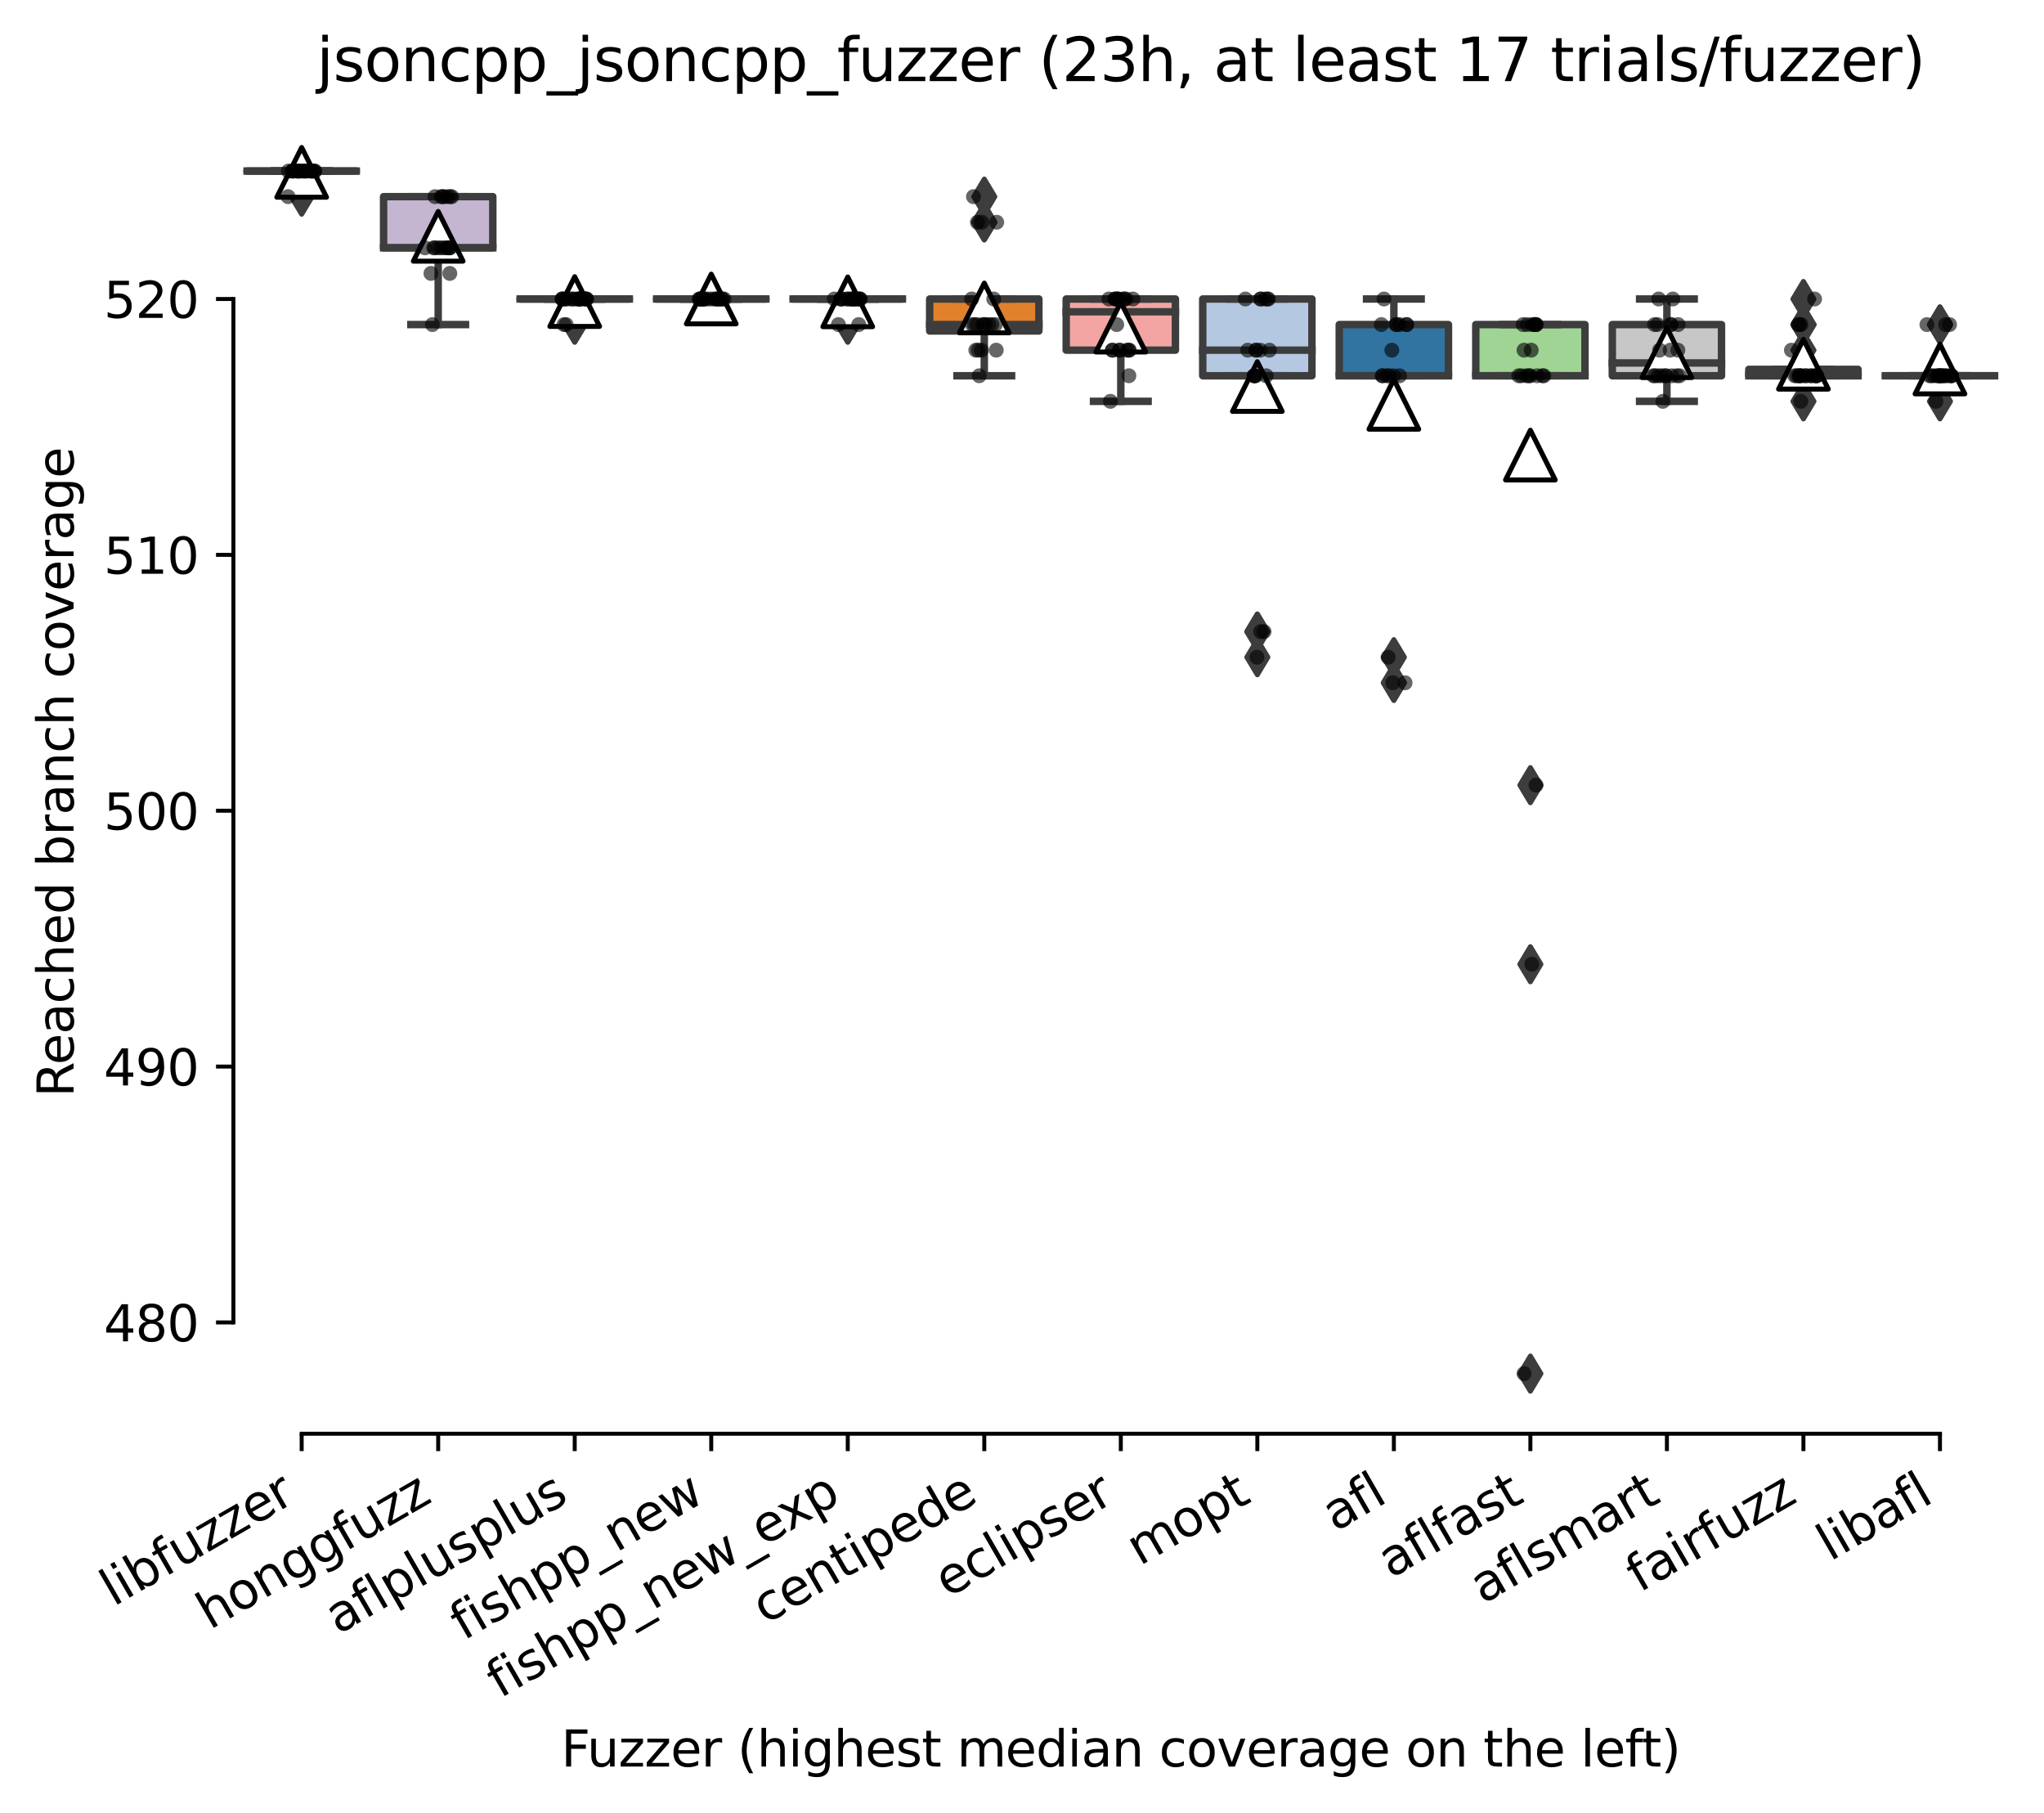 <?xml version="1.0" encoding="utf-8" standalone="no"?>
<!DOCTYPE svg PUBLIC "-//W3C//DTD SVG 1.1//EN"
  "http://www.w3.org/Graphics/SVG/1.1/DTD/svg11.dtd">
<svg xmlns:xlink="http://www.w3.org/1999/xlink" width="411.286pt" height="364.659pt" viewBox="0 0 411.286 364.659" xmlns="http://www.w3.org/2000/svg" version="1.1">
 <defs>
  <style type="text/css">*{stroke-linejoin: round; stroke-linecap: butt}</style>
 </defs>
 <g id="figure_1">
  <g id="patch_1">
   <path d="M 0 364.659 
L 411.286 364.659 
L 411.286 0 
L 0 0 
z
" style="fill: #ffffff"/>
  </g>
  <g id="axes_1">
   <g id="patch_2">
    <path d="M 46.966 288.43 
L 404.086 288.43 
L 404.086 22.318 
L 46.966 22.318 
z
" style="fill: #ffffff"/>
   </g>
   <g id="patch_3">
    <path d="M 49.713 34.414 
L 71.689 34.414 
L 71.689 34.414 
L 49.713 34.414 
L 49.713 34.414 
z
" clip-path="url(#p90d55f0395)" style="fill: #a7d4dc; stroke: #3d3d3d; stroke-width: 1.5; stroke-linejoin: miter"/>
   </g>
   <g id="patch_4">
    <path d="M 77.183 49.856 
L 99.16 49.856 
L 99.16 39.561 
L 77.183 39.561 
L 77.183 49.856 
z
" clip-path="url(#p90d55f0395)" style="fill: #c4b5d0; stroke: #3d3d3d; stroke-width: 1.5; stroke-linejoin: miter"/>
   </g>
   <g id="patch_5">
    <path d="M 104.654 60.15 
L 126.631 60.15 
L 126.631 60.15 
L 104.654 60.15 
L 104.654 60.15 
z
" clip-path="url(#p90d55f0395)" style="fill: #c03d3e; stroke: #3d3d3d; stroke-width: 1.5; stroke-linejoin: miter"/>
   </g>
   <g id="patch_6">
    <path d="M 132.125 60.15 
L 154.102 60.15 
L 154.102 60.15 
L 132.125 60.15 
L 132.125 60.15 
z
" clip-path="url(#p90d55f0395)" style="fill: #d1d197; stroke: #3d3d3d; stroke-width: 1.5; stroke-linejoin: miter"/>
   </g>
   <g id="patch_7">
    <path d="M 159.596 60.15 
L 181.572 60.15 
L 181.572 60.15 
L 159.596 60.15 
L 159.596 60.15 
z
" clip-path="url(#p90d55f0395)" style="fill: #3a923a; stroke: #3d3d3d; stroke-width: 1.5; stroke-linejoin: miter"/>
   </g>
   <g id="patch_8">
    <path d="M 187.067 66.584 
L 209.043 66.584 
L 209.043 60.15 
L 187.067 60.15 
L 187.067 66.584 
z
" clip-path="url(#p90d55f0395)" style="fill: #e1812c; stroke: #3d3d3d; stroke-width: 1.5; stroke-linejoin: miter"/>
   </g>
   <g id="patch_9">
    <path d="M 214.537 70.445 
L 236.514 70.445 
L 236.514 60.15 
L 214.537 60.15 
L 214.537 70.445 
z
" clip-path="url(#p90d55f0395)" style="fill: #f2a5a3; stroke: #3d3d3d; stroke-width: 1.5; stroke-linejoin: miter"/>
   </g>
   <g id="patch_10">
    <path d="M 242.008 75.592 
L 263.985 75.592 
L 263.985 60.15 
L 242.008 60.15 
L 242.008 75.592 
z
" clip-path="url(#p90d55f0395)" style="fill: #b5c8e1; stroke: #3d3d3d; stroke-width: 1.5; stroke-linejoin: miter"/>
   </g>
   <g id="patch_11">
    <path d="M 269.479 75.592 
L 291.455 75.592 
L 291.455 65.298 
L 269.479 65.298 
L 269.479 75.592 
z
" clip-path="url(#p90d55f0395)" style="fill: #3274a1; stroke: #3d3d3d; stroke-width: 1.5; stroke-linejoin: miter"/>
   </g>
   <g id="patch_12">
    <path d="M 296.95 75.592 
L 318.926 75.592 
L 318.926 65.298 
L 296.95 65.298 
L 296.95 75.592 
z
" clip-path="url(#p90d55f0395)" style="fill: #9fd495; stroke: #3d3d3d; stroke-width: 1.5; stroke-linejoin: miter"/>
   </g>
   <g id="patch_13">
    <path d="M 324.42 75.592 
L 346.397 75.592 
L 346.397 65.298 
L 324.42 65.298 
L 324.42 75.592 
z
" clip-path="url(#p90d55f0395)" style="fill: #c7c7c7; stroke: #3d3d3d; stroke-width: 1.5; stroke-linejoin: miter"/>
   </g>
   <g id="patch_14">
    <path d="M 351.891 75.592 
L 373.868 75.592 
L 373.868 74.305 
L 351.891 74.305 
L 351.891 75.592 
z
" clip-path="url(#p90d55f0395)" style="fill: #d684bd; stroke: #3d3d3d; stroke-width: 1.5; stroke-linejoin: miter"/>
   </g>
   <g id="patch_15">
    <path d="M 379.362 75.592 
L 401.339 75.592 
L 401.339 75.592 
L 379.362 75.592 
L 379.362 75.592 
z
" clip-path="url(#p90d55f0395)" style="fill: #7f7f7f; stroke: #3d3d3d; stroke-width: 1.5; stroke-linejoin: miter"/>
   </g>
   <g id="matplotlib.axis_1">
    <g id="xtick_1">
     <g id="line2d_1">
      <defs>
       <path id="m5a17592393" d="M 0 0 
L 0 3.5 
" style="stroke: #000000; stroke-width: 0.8"/>
      </defs>
      <g>
       <use xlink:href="#m5a17592393" x="60.701" y="288.43" style="stroke: #000000; stroke-width: 0.8"/>
      </g>
     </g>
     <g id="text_1">
      <!-- libfuzzer -->
      <g transform="translate(22.835 323.272) rotate(-30) scale(0.1 -0.1)">
       <defs>
        <path id="DejaVuSans-6c" d="M 603 4863 
L 1178 4863 
L 1178 0 
L 603 0 
L 603 4863 
z
" transform="scale(0.016)"/>
        <path id="DejaVuSans-69" d="M 603 3500 
L 1178 3500 
L 1178 0 
L 603 0 
L 603 3500 
z
M 603 4863 
L 1178 4863 
L 1178 4134 
L 603 4134 
L 603 4863 
z
" transform="scale(0.016)"/>
        <path id="DejaVuSans-62" d="M 3116 1747 
Q 3116 2381 2855 2742 
Q 2594 3103 2138 3103 
Q 1681 3103 1420 2742 
Q 1159 2381 1159 1747 
Q 1159 1113 1420 752 
Q 1681 391 2138 391 
Q 2594 391 2855 752 
Q 3116 1113 3116 1747 
z
M 1159 2969 
Q 1341 3281 1617 3432 
Q 1894 3584 2278 3584 
Q 2916 3584 3314 3078 
Q 3713 2572 3713 1747 
Q 3713 922 3314 415 
Q 2916 -91 2278 -91 
Q 1894 -91 1617 61 
Q 1341 213 1159 525 
L 1159 0 
L 581 0 
L 581 4863 
L 1159 4863 
L 1159 2969 
z
" transform="scale(0.016)"/>
        <path id="DejaVuSans-66" d="M 2375 4863 
L 2375 4384 
L 1825 4384 
Q 1516 4384 1395 4259 
Q 1275 4134 1275 3809 
L 1275 3500 
L 2222 3500 
L 2222 3053 
L 1275 3053 
L 1275 0 
L 697 0 
L 697 3053 
L 147 3053 
L 147 3500 
L 697 3500 
L 697 3744 
Q 697 4328 969 4595 
Q 1241 4863 1831 4863 
L 2375 4863 
z
" transform="scale(0.016)"/>
        <path id="DejaVuSans-75" d="M 544 1381 
L 544 3500 
L 1119 3500 
L 1119 1403 
Q 1119 906 1312 657 
Q 1506 409 1894 409 
Q 2359 409 2629 706 
Q 2900 1003 2900 1516 
L 2900 3500 
L 3475 3500 
L 3475 0 
L 2900 0 
L 2900 538 
Q 2691 219 2414 64 
Q 2138 -91 1772 -91 
Q 1169 -91 856 284 
Q 544 659 544 1381 
z
M 1991 3584 
L 1991 3584 
z
" transform="scale(0.016)"/>
        <path id="DejaVuSans-7a" d="M 353 3500 
L 3084 3500 
L 3084 2975 
L 922 459 
L 3084 459 
L 3084 0 
L 275 0 
L 275 525 
L 2438 3041 
L 353 3041 
L 353 3500 
z
" transform="scale(0.016)"/>
        <path id="DejaVuSans-65" d="M 3597 1894 
L 3597 1613 
L 953 1613 
Q 991 1019 1311 708 
Q 1631 397 2203 397 
Q 2534 397 2845 478 
Q 3156 559 3463 722 
L 3463 178 
Q 3153 47 2828 -22 
Q 2503 -91 2169 -91 
Q 1331 -91 842 396 
Q 353 884 353 1716 
Q 353 2575 817 3079 
Q 1281 3584 2069 3584 
Q 2775 3584 3186 3129 
Q 3597 2675 3597 1894 
z
M 3022 2063 
Q 3016 2534 2758 2815 
Q 2500 3097 2075 3097 
Q 1594 3097 1305 2825 
Q 1016 2553 972 2059 
L 3022 2063 
z
" transform="scale(0.016)"/>
        <path id="DejaVuSans-72" d="M 2631 2963 
Q 2534 3019 2420 3045 
Q 2306 3072 2169 3072 
Q 1681 3072 1420 2755 
Q 1159 2438 1159 1844 
L 1159 0 
L 581 0 
L 581 3500 
L 1159 3500 
L 1159 2956 
Q 1341 3275 1631 3429 
Q 1922 3584 2338 3584 
Q 2397 3584 2469 3576 
Q 2541 3569 2628 3553 
L 2631 2963 
z
" transform="scale(0.016)"/>
       </defs>
       <use xlink:href="#DejaVuSans-6c"/>
       <use xlink:href="#DejaVuSans-69" x="27.783"/>
       <use xlink:href="#DejaVuSans-62" x="55.566"/>
       <use xlink:href="#DejaVuSans-66" x="119.043"/>
       <use xlink:href="#DejaVuSans-75" x="154.248"/>
       <use xlink:href="#DejaVuSans-7a" x="217.627"/>
       <use xlink:href="#DejaVuSans-7a" x="270.117"/>
       <use xlink:href="#DejaVuSans-65" x="322.607"/>
       <use xlink:href="#DejaVuSans-72" x="384.131"/>
      </g>
     </g>
    </g>
    <g id="xtick_2">
     <g id="line2d_2">
      <g>
       <use xlink:href="#m5a17592393" x="88.172" y="288.43" style="stroke: #000000; stroke-width: 0.8"/>
      </g>
     </g>
     <g id="text_2">
      <!-- honggfuzz -->
      <g transform="translate(42.233 327.933) rotate(-30) scale(0.1 -0.1)">
       <defs>
        <path id="DejaVuSans-68" d="M 3513 2113 
L 3513 0 
L 2938 0 
L 2938 2094 
Q 2938 2591 2744 2837 
Q 2550 3084 2163 3084 
Q 1697 3084 1428 2787 
Q 1159 2491 1159 1978 
L 1159 0 
L 581 0 
L 581 4863 
L 1159 4863 
L 1159 2956 
Q 1366 3272 1645 3428 
Q 1925 3584 2291 3584 
Q 2894 3584 3203 3211 
Q 3513 2838 3513 2113 
z
" transform="scale(0.016)"/>
        <path id="DejaVuSans-6f" d="M 1959 3097 
Q 1497 3097 1228 2736 
Q 959 2375 959 1747 
Q 959 1119 1226 758 
Q 1494 397 1959 397 
Q 2419 397 2687 759 
Q 2956 1122 2956 1747 
Q 2956 2369 2687 2733 
Q 2419 3097 1959 3097 
z
M 1959 3584 
Q 2709 3584 3137 3096 
Q 3566 2609 3566 1747 
Q 3566 888 3137 398 
Q 2709 -91 1959 -91 
Q 1206 -91 779 398 
Q 353 888 353 1747 
Q 353 2609 779 3096 
Q 1206 3584 1959 3584 
z
" transform="scale(0.016)"/>
        <path id="DejaVuSans-6e" d="M 3513 2113 
L 3513 0 
L 2938 0 
L 2938 2094 
Q 2938 2591 2744 2837 
Q 2550 3084 2163 3084 
Q 1697 3084 1428 2787 
Q 1159 2491 1159 1978 
L 1159 0 
L 581 0 
L 581 3500 
L 1159 3500 
L 1159 2956 
Q 1366 3272 1645 3428 
Q 1925 3584 2291 3584 
Q 2894 3584 3203 3211 
Q 3513 2838 3513 2113 
z
" transform="scale(0.016)"/>
        <path id="DejaVuSans-67" d="M 2906 1791 
Q 2906 2416 2648 2759 
Q 2391 3103 1925 3103 
Q 1463 3103 1205 2759 
Q 947 2416 947 1791 
Q 947 1169 1205 825 
Q 1463 481 1925 481 
Q 2391 481 2648 825 
Q 2906 1169 2906 1791 
z
M 3481 434 
Q 3481 -459 3084 -895 
Q 2688 -1331 1869 -1331 
Q 1566 -1331 1297 -1286 
Q 1028 -1241 775 -1147 
L 775 -588 
Q 1028 -725 1275 -790 
Q 1522 -856 1778 -856 
Q 2344 -856 2625 -561 
Q 2906 -266 2906 331 
L 2906 616 
Q 2728 306 2450 153 
Q 2172 0 1784 0 
Q 1141 0 747 490 
Q 353 981 353 1791 
Q 353 2603 747 3093 
Q 1141 3584 1784 3584 
Q 2172 3584 2450 3431 
Q 2728 3278 2906 2969 
L 2906 3500 
L 3481 3500 
L 3481 434 
z
" transform="scale(0.016)"/>
       </defs>
       <use xlink:href="#DejaVuSans-68"/>
       <use xlink:href="#DejaVuSans-6f" x="63.379"/>
       <use xlink:href="#DejaVuSans-6e" x="124.561"/>
       <use xlink:href="#DejaVuSans-67" x="187.939"/>
       <use xlink:href="#DejaVuSans-67" x="251.416"/>
       <use xlink:href="#DejaVuSans-66" x="314.893"/>
       <use xlink:href="#DejaVuSans-75" x="350.098"/>
       <use xlink:href="#DejaVuSans-7a" x="413.477"/>
       <use xlink:href="#DejaVuSans-7a" x="465.967"/>
      </g>
     </g>
    </g>
    <g id="xtick_3">
     <g id="line2d_3">
      <g>
       <use xlink:href="#m5a17592393" x="115.643" y="288.43" style="stroke: #000000; stroke-width: 0.8"/>
      </g>
     </g>
     <g id="text_3">
      <!-- aflplusplus -->
      <g transform="translate(68.034 328.897) rotate(-30) scale(0.1 -0.1)">
       <defs>
        <path id="DejaVuSans-61" d="M 2194 1759 
Q 1497 1759 1228 1600 
Q 959 1441 959 1056 
Q 959 750 1161 570 
Q 1363 391 1709 391 
Q 2188 391 2477 730 
Q 2766 1069 2766 1631 
L 2766 1759 
L 2194 1759 
z
M 3341 1997 
L 3341 0 
L 2766 0 
L 2766 531 
Q 2569 213 2275 61 
Q 1981 -91 1556 -91 
Q 1019 -91 701 211 
Q 384 513 384 1019 
Q 384 1609 779 1909 
Q 1175 2209 1959 2209 
L 2766 2209 
L 2766 2266 
Q 2766 2663 2505 2880 
Q 2244 3097 1772 3097 
Q 1472 3097 1187 3025 
Q 903 2953 641 2809 
L 641 3341 
Q 956 3463 1253 3523 
Q 1550 3584 1831 3584 
Q 2591 3584 2966 3190 
Q 3341 2797 3341 1997 
z
" transform="scale(0.016)"/>
        <path id="DejaVuSans-70" d="M 1159 525 
L 1159 -1331 
L 581 -1331 
L 581 3500 
L 1159 3500 
L 1159 2969 
Q 1341 3281 1617 3432 
Q 1894 3584 2278 3584 
Q 2916 3584 3314 3078 
Q 3713 2572 3713 1747 
Q 3713 922 3314 415 
Q 2916 -91 2278 -91 
Q 1894 -91 1617 61 
Q 1341 213 1159 525 
z
M 3116 1747 
Q 3116 2381 2855 2742 
Q 2594 3103 2138 3103 
Q 1681 3103 1420 2742 
Q 1159 2381 1159 1747 
Q 1159 1113 1420 752 
Q 1681 391 2138 391 
Q 2594 391 2855 752 
Q 3116 1113 3116 1747 
z
" transform="scale(0.016)"/>
        <path id="DejaVuSans-73" d="M 2834 3397 
L 2834 2853 
Q 2591 2978 2328 3040 
Q 2066 3103 1784 3103 
Q 1356 3103 1142 2972 
Q 928 2841 928 2578 
Q 928 2378 1081 2264 
Q 1234 2150 1697 2047 
L 1894 2003 
Q 2506 1872 2764 1633 
Q 3022 1394 3022 966 
Q 3022 478 2636 193 
Q 2250 -91 1575 -91 
Q 1294 -91 989 -36 
Q 684 19 347 128 
L 347 722 
Q 666 556 975 473 
Q 1284 391 1588 391 
Q 1994 391 2212 530 
Q 2431 669 2431 922 
Q 2431 1156 2273 1281 
Q 2116 1406 1581 1522 
L 1381 1569 
Q 847 1681 609 1914 
Q 372 2147 372 2553 
Q 372 3047 722 3315 
Q 1072 3584 1716 3584 
Q 2034 3584 2315 3537 
Q 2597 3491 2834 3397 
z
" transform="scale(0.016)"/>
       </defs>
       <use xlink:href="#DejaVuSans-61"/>
       <use xlink:href="#DejaVuSans-66" x="61.279"/>
       <use xlink:href="#DejaVuSans-6c" x="96.484"/>
       <use xlink:href="#DejaVuSans-70" x="124.268"/>
       <use xlink:href="#DejaVuSans-6c" x="187.744"/>
       <use xlink:href="#DejaVuSans-75" x="215.527"/>
       <use xlink:href="#DejaVuSans-73" x="278.906"/>
       <use xlink:href="#DejaVuSans-70" x="331.006"/>
       <use xlink:href="#DejaVuSans-6c" x="394.482"/>
       <use xlink:href="#DejaVuSans-75" x="422.266"/>
       <use xlink:href="#DejaVuSans-73" x="485.645"/>
      </g>
     </g>
    </g>
    <g id="xtick_4">
     <g id="line2d_4">
      <g>
       <use xlink:href="#m5a17592393" x="143.113" y="288.43" style="stroke: #000000; stroke-width: 0.8"/>
      </g>
     </g>
     <g id="text_4">
      <!-- fishpp_new -->
      <g transform="translate(93.254 330.116) rotate(-30) scale(0.1 -0.1)">
       <defs>
        <path id="DejaVuSans-5f" d="M 3263 -1063 
L 3263 -1509 
L -63 -1509 
L -63 -1063 
L 3263 -1063 
z
" transform="scale(0.016)"/>
        <path id="DejaVuSans-77" d="M 269 3500 
L 844 3500 
L 1563 769 
L 2278 3500 
L 2956 3500 
L 3675 769 
L 4391 3500 
L 4966 3500 
L 4050 0 
L 3372 0 
L 2619 2869 
L 1863 0 
L 1184 0 
L 269 3500 
z
" transform="scale(0.016)"/>
       </defs>
       <use xlink:href="#DejaVuSans-66"/>
       <use xlink:href="#DejaVuSans-69" x="35.205"/>
       <use xlink:href="#DejaVuSans-73" x="62.988"/>
       <use xlink:href="#DejaVuSans-68" x="115.088"/>
       <use xlink:href="#DejaVuSans-70" x="178.467"/>
       <use xlink:href="#DejaVuSans-70" x="241.943"/>
       <use xlink:href="#DejaVuSans-5f" x="305.42"/>
       <use xlink:href="#DejaVuSans-6e" x="355.42"/>
       <use xlink:href="#DejaVuSans-65" x="418.799"/>
       <use xlink:href="#DejaVuSans-77" x="480.322"/>
      </g>
     </g>
    </g>
    <g id="xtick_5">
     <g id="line2d_5">
      <g>
       <use xlink:href="#m5a17592393" x="170.584" y="288.43" style="stroke: #000000; stroke-width: 0.8"/>
      </g>
     </g>
     <g id="text_5">
      <!-- fishpp_new_exp -->
      <g transform="translate(100.594 341.739) rotate(-30) scale(0.1 -0.1)">
       <defs>
        <path id="DejaVuSans-78" d="M 3513 3500 
L 2247 1797 
L 3578 0 
L 2900 0 
L 1881 1375 
L 863 0 
L 184 0 
L 1544 1831 
L 300 3500 
L 978 3500 
L 1906 2253 
L 2834 3500 
L 3513 3500 
z
" transform="scale(0.016)"/>
       </defs>
       <use xlink:href="#DejaVuSans-66"/>
       <use xlink:href="#DejaVuSans-69" x="35.205"/>
       <use xlink:href="#DejaVuSans-73" x="62.988"/>
       <use xlink:href="#DejaVuSans-68" x="115.088"/>
       <use xlink:href="#DejaVuSans-70" x="178.467"/>
       <use xlink:href="#DejaVuSans-70" x="241.943"/>
       <use xlink:href="#DejaVuSans-5f" x="305.42"/>
       <use xlink:href="#DejaVuSans-6e" x="355.42"/>
       <use xlink:href="#DejaVuSans-65" x="418.799"/>
       <use xlink:href="#DejaVuSans-77" x="480.322"/>
       <use xlink:href="#DejaVuSans-5f" x="562.109"/>
       <use xlink:href="#DejaVuSans-65" x="612.109"/>
       <use xlink:href="#DejaVuSans-78" x="671.883"/>
       <use xlink:href="#DejaVuSans-70" x="731.062"/>
      </g>
     </g>
    </g>
    <g id="xtick_6">
     <g id="line2d_6">
      <g>
       <use xlink:href="#m5a17592393" x="198.055" y="288.43" style="stroke: #000000; stroke-width: 0.8"/>
      </g>
     </g>
     <g id="text_6">
      <!-- centipede -->
      <g transform="translate(153.982 326.856) rotate(-30) scale(0.1 -0.1)">
       <defs>
        <path id="DejaVuSans-63" d="M 3122 3366 
L 3122 2828 
Q 2878 2963 2633 3030 
Q 2388 3097 2138 3097 
Q 1578 3097 1268 2742 
Q 959 2388 959 1747 
Q 959 1106 1268 751 
Q 1578 397 2138 397 
Q 2388 397 2633 464 
Q 2878 531 3122 666 
L 3122 134 
Q 2881 22 2623 -34 
Q 2366 -91 2075 -91 
Q 1284 -91 818 406 
Q 353 903 353 1747 
Q 353 2603 823 3093 
Q 1294 3584 2113 3584 
Q 2378 3584 2631 3529 
Q 2884 3475 3122 3366 
z
" transform="scale(0.016)"/>
        <path id="DejaVuSans-74" d="M 1172 4494 
L 1172 3500 
L 2356 3500 
L 2356 3053 
L 1172 3053 
L 1172 1153 
Q 1172 725 1289 603 
Q 1406 481 1766 481 
L 2356 481 
L 2356 0 
L 1766 0 
Q 1100 0 847 248 
Q 594 497 594 1153 
L 594 3053 
L 172 3053 
L 172 3500 
L 594 3500 
L 594 4494 
L 1172 4494 
z
" transform="scale(0.016)"/>
        <path id="DejaVuSans-64" d="M 2906 2969 
L 2906 4863 
L 3481 4863 
L 3481 0 
L 2906 0 
L 2906 525 
Q 2725 213 2448 61 
Q 2172 -91 1784 -91 
Q 1150 -91 751 415 
Q 353 922 353 1747 
Q 353 2572 751 3078 
Q 1150 3584 1784 3584 
Q 2172 3584 2448 3432 
Q 2725 3281 2906 2969 
z
M 947 1747 
Q 947 1113 1208 752 
Q 1469 391 1925 391 
Q 2381 391 2643 752 
Q 2906 1113 2906 1747 
Q 2906 2381 2643 2742 
Q 2381 3103 1925 3103 
Q 1469 3103 1208 2742 
Q 947 2381 947 1747 
z
" transform="scale(0.016)"/>
       </defs>
       <use xlink:href="#DejaVuSans-63"/>
       <use xlink:href="#DejaVuSans-65" x="54.98"/>
       <use xlink:href="#DejaVuSans-6e" x="116.504"/>
       <use xlink:href="#DejaVuSans-74" x="179.883"/>
       <use xlink:href="#DejaVuSans-69" x="219.092"/>
       <use xlink:href="#DejaVuSans-70" x="246.875"/>
       <use xlink:href="#DejaVuSans-65" x="310.352"/>
       <use xlink:href="#DejaVuSans-64" x="371.875"/>
       <use xlink:href="#DejaVuSans-65" x="435.352"/>
      </g>
     </g>
    </g>
    <g id="xtick_7">
     <g id="line2d_7">
      <g>
       <use xlink:href="#m5a17592393" x="225.526" y="288.43" style="stroke: #000000; stroke-width: 0.8"/>
      </g>
     </g>
     <g id="text_7">
      <!-- eclipser -->
      <g transform="translate(190.685 321.525) rotate(-30) scale(0.1 -0.1)">
       <use xlink:href="#DejaVuSans-65"/>
       <use xlink:href="#DejaVuSans-63" x="61.523"/>
       <use xlink:href="#DejaVuSans-6c" x="116.504"/>
       <use xlink:href="#DejaVuSans-69" x="144.287"/>
       <use xlink:href="#DejaVuSans-70" x="172.07"/>
       <use xlink:href="#DejaVuSans-73" x="235.547"/>
       <use xlink:href="#DejaVuSans-65" x="287.646"/>
       <use xlink:href="#DejaVuSans-72" x="349.17"/>
      </g>
     </g>
    </g>
    <g id="xtick_8">
     <g id="line2d_8">
      <g>
       <use xlink:href="#m5a17592393" x="252.996" y="288.43" style="stroke: #000000; stroke-width: 0.8"/>
      </g>
     </g>
     <g id="text_8">
      <!-- mopt -->
      <g transform="translate(229.329 315.075) rotate(-30) scale(0.1 -0.1)">
       <defs>
        <path id="DejaVuSans-6d" d="M 3328 2828 
Q 3544 3216 3844 3400 
Q 4144 3584 4550 3584 
Q 5097 3584 5394 3201 
Q 5691 2819 5691 2113 
L 5691 0 
L 5113 0 
L 5113 2094 
Q 5113 2597 4934 2840 
Q 4756 3084 4391 3084 
Q 3944 3084 3684 2787 
Q 3425 2491 3425 1978 
L 3425 0 
L 2847 0 
L 2847 2094 
Q 2847 2600 2669 2842 
Q 2491 3084 2119 3084 
Q 1678 3084 1418 2786 
Q 1159 2488 1159 1978 
L 1159 0 
L 581 0 
L 581 3500 
L 1159 3500 
L 1159 2956 
Q 1356 3278 1631 3431 
Q 1906 3584 2284 3584 
Q 2666 3584 2933 3390 
Q 3200 3197 3328 2828 
z
" transform="scale(0.016)"/>
       </defs>
       <use xlink:href="#DejaVuSans-6d"/>
       <use xlink:href="#DejaVuSans-6f" x="97.412"/>
       <use xlink:href="#DejaVuSans-70" x="158.594"/>
       <use xlink:href="#DejaVuSans-74" x="222.07"/>
      </g>
     </g>
    </g>
    <g id="xtick_9">
     <g id="line2d_9">
      <g>
       <use xlink:href="#m5a17592393" x="280.467" y="288.43" style="stroke: #000000; stroke-width: 0.8"/>
      </g>
     </g>
     <g id="text_9">
      <!-- afl -->
      <g transform="translate(268.666 308.224) rotate(-30) scale(0.1 -0.1)">
       <use xlink:href="#DejaVuSans-61"/>
       <use xlink:href="#DejaVuSans-66" x="61.279"/>
       <use xlink:href="#DejaVuSans-6c" x="96.484"/>
      </g>
     </g>
    </g>
    <g id="xtick_10">
     <g id="line2d_10">
      <g>
       <use xlink:href="#m5a17592393" x="307.938" y="288.43" style="stroke: #000000; stroke-width: 0.8"/>
      </g>
     </g>
     <g id="text_10">
      <!-- aflfast -->
      <g transform="translate(279.874 317.613) rotate(-30) scale(0.1 -0.1)">
       <use xlink:href="#DejaVuSans-61"/>
       <use xlink:href="#DejaVuSans-66" x="61.279"/>
       <use xlink:href="#DejaVuSans-6c" x="96.484"/>
       <use xlink:href="#DejaVuSans-66" x="124.268"/>
       <use xlink:href="#DejaVuSans-61" x="159.473"/>
       <use xlink:href="#DejaVuSans-73" x="220.752"/>
       <use xlink:href="#DejaVuSans-74" x="272.852"/>
      </g>
     </g>
    </g>
    <g id="xtick_11">
     <g id="line2d_11">
      <g>
       <use xlink:href="#m5a17592393" x="335.409" y="288.43" style="stroke: #000000; stroke-width: 0.8"/>
      </g>
     </g>
     <g id="text_11">
      <!-- aflsmart -->
      <g transform="translate(298.398 322.779) rotate(-30) scale(0.1 -0.1)">
       <use xlink:href="#DejaVuSans-61"/>
       <use xlink:href="#DejaVuSans-66" x="61.279"/>
       <use xlink:href="#DejaVuSans-6c" x="96.484"/>
       <use xlink:href="#DejaVuSans-73" x="124.268"/>
       <use xlink:href="#DejaVuSans-6d" x="176.367"/>
       <use xlink:href="#DejaVuSans-61" x="273.779"/>
       <use xlink:href="#DejaVuSans-72" x="335.059"/>
       <use xlink:href="#DejaVuSans-74" x="376.172"/>
      </g>
     </g>
    </g>
    <g id="xtick_12">
     <g id="line2d_12">
      <g>
       <use xlink:href="#m5a17592393" x="362.879" y="288.43" style="stroke: #000000; stroke-width: 0.8"/>
      </g>
     </g>
     <g id="text_12">
      <!-- fairfuzz -->
      <g transform="translate(329.89 320.457) rotate(-30) scale(0.1 -0.1)">
       <use xlink:href="#DejaVuSans-66"/>
       <use xlink:href="#DejaVuSans-61" x="35.205"/>
       <use xlink:href="#DejaVuSans-69" x="96.484"/>
       <use xlink:href="#DejaVuSans-72" x="124.268"/>
       <use xlink:href="#DejaVuSans-66" x="165.381"/>
       <use xlink:href="#DejaVuSans-75" x="200.586"/>
       <use xlink:href="#DejaVuSans-7a" x="263.965"/>
       <use xlink:href="#DejaVuSans-7a" x="316.455"/>
      </g>
     </g>
    </g>
    <g id="xtick_13">
     <g id="line2d_13">
      <g>
       <use xlink:href="#m5a17592393" x="390.35" y="288.43" style="stroke: #000000; stroke-width: 0.8"/>
      </g>
     </g>
     <g id="text_13">
      <!-- libafl -->
      <g transform="translate(368.239 314.176) rotate(-30) scale(0.1 -0.1)">
       <use xlink:href="#DejaVuSans-6c"/>
       <use xlink:href="#DejaVuSans-69" x="27.783"/>
       <use xlink:href="#DejaVuSans-62" x="55.566"/>
       <use xlink:href="#DejaVuSans-61" x="119.043"/>
       <use xlink:href="#DejaVuSans-66" x="180.322"/>
       <use xlink:href="#DejaVuSans-6c" x="215.527"/>
      </g>
     </g>
    </g>
    <g id="text_14">
     <!-- Fuzzer (highest median coverage on the left) -->
     <g transform="translate(112.908 355.379) scale(0.1 -0.1)">
      <defs>
       <path id="DejaVuSans-46" d="M 628 4666 
L 3309 4666 
L 3309 4134 
L 1259 4134 
L 1259 2759 
L 3109 2759 
L 3109 2228 
L 1259 2228 
L 1259 0 
L 628 0 
L 628 4666 
z
" transform="scale(0.016)"/>
       <path id="DejaVuSans-20" transform="scale(0.016)"/>
       <path id="DejaVuSans-28" d="M 1984 4856 
Q 1566 4138 1362 3434 
Q 1159 2731 1159 2009 
Q 1159 1288 1364 580 
Q 1569 -128 1984 -844 
L 1484 -844 
Q 1016 -109 783 600 
Q 550 1309 550 2009 
Q 550 2706 781 3412 
Q 1013 4119 1484 4856 
L 1984 4856 
z
" transform="scale(0.016)"/>
       <path id="DejaVuSans-76" d="M 191 3500 
L 800 3500 
L 1894 563 
L 2988 3500 
L 3597 3500 
L 2284 0 
L 1503 0 
L 191 3500 
z
" transform="scale(0.016)"/>
       <path id="DejaVuSans-29" d="M 513 4856 
L 1013 4856 
Q 1481 4119 1714 3412 
Q 1947 2706 1947 2009 
Q 1947 1309 1714 600 
Q 1481 -109 1013 -844 
L 513 -844 
Q 928 -128 1133 580 
Q 1338 1288 1338 2009 
Q 1338 2731 1133 3434 
Q 928 4138 513 4856 
z
" transform="scale(0.016)"/>
      </defs>
      <use xlink:href="#DejaVuSans-46"/>
      <use xlink:href="#DejaVuSans-75" x="52.02"/>
      <use xlink:href="#DejaVuSans-7a" x="115.398"/>
      <use xlink:href="#DejaVuSans-7a" x="167.889"/>
      <use xlink:href="#DejaVuSans-65" x="220.379"/>
      <use xlink:href="#DejaVuSans-72" x="281.902"/>
      <use xlink:href="#DejaVuSans-20" x="323.016"/>
      <use xlink:href="#DejaVuSans-28" x="354.803"/>
      <use xlink:href="#DejaVuSans-68" x="393.816"/>
      <use xlink:href="#DejaVuSans-69" x="457.195"/>
      <use xlink:href="#DejaVuSans-67" x="484.979"/>
      <use xlink:href="#DejaVuSans-68" x="548.455"/>
      <use xlink:href="#DejaVuSans-65" x="611.834"/>
      <use xlink:href="#DejaVuSans-73" x="673.357"/>
      <use xlink:href="#DejaVuSans-74" x="725.457"/>
      <use xlink:href="#DejaVuSans-20" x="764.666"/>
      <use xlink:href="#DejaVuSans-6d" x="796.453"/>
      <use xlink:href="#DejaVuSans-65" x="893.865"/>
      <use xlink:href="#DejaVuSans-64" x="955.389"/>
      <use xlink:href="#DejaVuSans-69" x="1018.865"/>
      <use xlink:href="#DejaVuSans-61" x="1046.648"/>
      <use xlink:href="#DejaVuSans-6e" x="1107.928"/>
      <use xlink:href="#DejaVuSans-20" x="1171.307"/>
      <use xlink:href="#DejaVuSans-63" x="1203.094"/>
      <use xlink:href="#DejaVuSans-6f" x="1258.074"/>
      <use xlink:href="#DejaVuSans-76" x="1319.256"/>
      <use xlink:href="#DejaVuSans-65" x="1378.436"/>
      <use xlink:href="#DejaVuSans-72" x="1439.959"/>
      <use xlink:href="#DejaVuSans-61" x="1481.072"/>
      <use xlink:href="#DejaVuSans-67" x="1542.352"/>
      <use xlink:href="#DejaVuSans-65" x="1605.828"/>
      <use xlink:href="#DejaVuSans-20" x="1667.352"/>
      <use xlink:href="#DejaVuSans-6f" x="1699.139"/>
      <use xlink:href="#DejaVuSans-6e" x="1760.32"/>
      <use xlink:href="#DejaVuSans-20" x="1823.699"/>
      <use xlink:href="#DejaVuSans-74" x="1855.486"/>
      <use xlink:href="#DejaVuSans-68" x="1894.695"/>
      <use xlink:href="#DejaVuSans-65" x="1958.074"/>
      <use xlink:href="#DejaVuSans-20" x="2019.598"/>
      <use xlink:href="#DejaVuSans-6c" x="2051.385"/>
      <use xlink:href="#DejaVuSans-65" x="2079.168"/>
      <use xlink:href="#DejaVuSans-66" x="2140.691"/>
      <use xlink:href="#DejaVuSans-74" x="2174.146"/>
      <use xlink:href="#DejaVuSans-29" x="2213.355"/>
     </g>
    </g>
   </g>
   <g id="matplotlib.axis_2">
    <g id="ytick_1">
     <g id="line2d_14">
      <defs>
       <path id="m73c91932fc" d="M 0 0 
L -3.5 0 
" style="stroke: #000000; stroke-width: 0.8"/>
      </defs>
      <g>
       <use xlink:href="#m73c91932fc" x="46.966" y="266.04" style="stroke: #000000; stroke-width: 0.8"/>
      </g>
     </g>
     <g id="text_15">
      <!-- 480 -->
      <g transform="translate(20.878 269.839) scale(0.1 -0.1)">
       <defs>
        <path id="DejaVuSans-34" d="M 2419 4116 
L 825 1625 
L 2419 1625 
L 2419 4116 
z
M 2253 4666 
L 3047 4666 
L 3047 1625 
L 3713 1625 
L 3713 1100 
L 3047 1100 
L 3047 0 
L 2419 0 
L 2419 1100 
L 313 1100 
L 313 1709 
L 2253 4666 
z
" transform="scale(0.016)"/>
        <path id="DejaVuSans-38" d="M 2034 2216 
Q 1584 2216 1326 1975 
Q 1069 1734 1069 1313 
Q 1069 891 1326 650 
Q 1584 409 2034 409 
Q 2484 409 2743 651 
Q 3003 894 3003 1313 
Q 3003 1734 2745 1975 
Q 2488 2216 2034 2216 
z
M 1403 2484 
Q 997 2584 770 2862 
Q 544 3141 544 3541 
Q 544 4100 942 4425 
Q 1341 4750 2034 4750 
Q 2731 4750 3128 4425 
Q 3525 4100 3525 3541 
Q 3525 3141 3298 2862 
Q 3072 2584 2669 2484 
Q 3125 2378 3379 2068 
Q 3634 1759 3634 1313 
Q 3634 634 3220 271 
Q 2806 -91 2034 -91 
Q 1263 -91 848 271 
Q 434 634 434 1313 
Q 434 1759 690 2068 
Q 947 2378 1403 2484 
z
M 1172 3481 
Q 1172 3119 1398 2916 
Q 1625 2713 2034 2713 
Q 2441 2713 2670 2916 
Q 2900 3119 2900 3481 
Q 2900 3844 2670 4047 
Q 2441 4250 2034 4250 
Q 1625 4250 1398 4047 
Q 1172 3844 1172 3481 
z
" transform="scale(0.016)"/>
        <path id="DejaVuSans-30" d="M 2034 4250 
Q 1547 4250 1301 3770 
Q 1056 3291 1056 2328 
Q 1056 1369 1301 889 
Q 1547 409 2034 409 
Q 2525 409 2770 889 
Q 3016 1369 3016 2328 
Q 3016 3291 2770 3770 
Q 2525 4250 2034 4250 
z
M 2034 4750 
Q 2819 4750 3233 4129 
Q 3647 3509 3647 2328 
Q 3647 1150 3233 529 
Q 2819 -91 2034 -91 
Q 1250 -91 836 529 
Q 422 1150 422 2328 
Q 422 3509 836 4129 
Q 1250 4750 2034 4750 
z
" transform="scale(0.016)"/>
       </defs>
       <use xlink:href="#DejaVuSans-34"/>
       <use xlink:href="#DejaVuSans-38" x="63.623"/>
       <use xlink:href="#DejaVuSans-30" x="127.246"/>
      </g>
     </g>
    </g>
    <g id="ytick_2">
     <g id="line2d_15">
      <g>
       <use xlink:href="#m73c91932fc" x="46.966" y="214.567" style="stroke: #000000; stroke-width: 0.8"/>
      </g>
     </g>
     <g id="text_16">
      <!-- 490 -->
      <g transform="translate(20.878 218.367) scale(0.1 -0.1)">
       <defs>
        <path id="DejaVuSans-39" d="M 703 97 
L 703 672 
Q 941 559 1184 500 
Q 1428 441 1663 441 
Q 2288 441 2617 861 
Q 2947 1281 2994 2138 
Q 2813 1869 2534 1725 
Q 2256 1581 1919 1581 
Q 1219 1581 811 2004 
Q 403 2428 403 3163 
Q 403 3881 828 4315 
Q 1253 4750 1959 4750 
Q 2769 4750 3195 4129 
Q 3622 3509 3622 2328 
Q 3622 1225 3098 567 
Q 2575 -91 1691 -91 
Q 1453 -91 1209 -44 
Q 966 3 703 97 
z
M 1959 2075 
Q 2384 2075 2632 2365 
Q 2881 2656 2881 3163 
Q 2881 3666 2632 3958 
Q 2384 4250 1959 4250 
Q 1534 4250 1286 3958 
Q 1038 3666 1038 3163 
Q 1038 2656 1286 2365 
Q 1534 2075 1959 2075 
z
" transform="scale(0.016)"/>
       </defs>
       <use xlink:href="#DejaVuSans-34"/>
       <use xlink:href="#DejaVuSans-39" x="63.623"/>
       <use xlink:href="#DejaVuSans-30" x="127.246"/>
      </g>
     </g>
    </g>
    <g id="ytick_3">
     <g id="line2d_16">
      <g>
       <use xlink:href="#m73c91932fc" x="46.966" y="163.095" style="stroke: #000000; stroke-width: 0.8"/>
      </g>
     </g>
     <g id="text_17">
      <!-- 500 -->
      <g transform="translate(20.878 166.894) scale(0.1 -0.1)">
       <defs>
        <path id="DejaVuSans-35" d="M 691 4666 
L 3169 4666 
L 3169 4134 
L 1269 4134 
L 1269 2991 
Q 1406 3038 1543 3061 
Q 1681 3084 1819 3084 
Q 2600 3084 3056 2656 
Q 3513 2228 3513 1497 
Q 3513 744 3044 326 
Q 2575 -91 1722 -91 
Q 1428 -91 1123 -41 
Q 819 9 494 109 
L 494 744 
Q 775 591 1075 516 
Q 1375 441 1709 441 
Q 2250 441 2565 725 
Q 2881 1009 2881 1497 
Q 2881 1984 2565 2268 
Q 2250 2553 1709 2553 
Q 1456 2553 1204 2497 
Q 953 2441 691 2322 
L 691 4666 
z
" transform="scale(0.016)"/>
       </defs>
       <use xlink:href="#DejaVuSans-35"/>
       <use xlink:href="#DejaVuSans-30" x="63.623"/>
       <use xlink:href="#DejaVuSans-30" x="127.246"/>
      </g>
     </g>
    </g>
    <g id="ytick_4">
     <g id="line2d_17">
      <g>
       <use xlink:href="#m73c91932fc" x="46.966" y="111.623" style="stroke: #000000; stroke-width: 0.8"/>
      </g>
     </g>
     <g id="text_18">
      <!-- 510 -->
      <g transform="translate(20.878 115.422) scale(0.1 -0.1)">
       <defs>
        <path id="DejaVuSans-31" d="M 794 531 
L 1825 531 
L 1825 4091 
L 703 3866 
L 703 4441 
L 1819 4666 
L 2450 4666 
L 2450 531 
L 3481 531 
L 3481 0 
L 794 0 
L 794 531 
z
" transform="scale(0.016)"/>
       </defs>
       <use xlink:href="#DejaVuSans-35"/>
       <use xlink:href="#DejaVuSans-31" x="63.623"/>
       <use xlink:href="#DejaVuSans-30" x="127.246"/>
      </g>
     </g>
    </g>
    <g id="ytick_5">
     <g id="line2d_18">
      <g>
       <use xlink:href="#m73c91932fc" x="46.966" y="60.15" style="stroke: #000000; stroke-width: 0.8"/>
      </g>
     </g>
     <g id="text_19">
      <!-- 520 -->
      <g transform="translate(20.878 63.95) scale(0.1 -0.1)">
       <defs>
        <path id="DejaVuSans-32" d="M 1228 531 
L 3431 531 
L 3431 0 
L 469 0 
L 469 531 
Q 828 903 1448 1529 
Q 2069 2156 2228 2338 
Q 2531 2678 2651 2914 
Q 2772 3150 2772 3378 
Q 2772 3750 2511 3984 
Q 2250 4219 1831 4219 
Q 1534 4219 1204 4116 
Q 875 4013 500 3803 
L 500 4441 
Q 881 4594 1212 4672 
Q 1544 4750 1819 4750 
Q 2544 4750 2975 4387 
Q 3406 4025 3406 3419 
Q 3406 3131 3298 2873 
Q 3191 2616 2906 2266 
Q 2828 2175 2409 1742 
Q 1991 1309 1228 531 
z
" transform="scale(0.016)"/>
       </defs>
       <use xlink:href="#DejaVuSans-35"/>
       <use xlink:href="#DejaVuSans-32" x="63.623"/>
       <use xlink:href="#DejaVuSans-30" x="127.246"/>
      </g>
     </g>
    </g>
    <g id="text_20">
     <!-- Reached branch coverage -->
     <g transform="translate(14.798 220.706) rotate(-90) scale(0.1 -0.1)">
      <defs>
       <path id="DejaVuSans-52" d="M 2841 2188 
Q 3044 2119 3236 1894 
Q 3428 1669 3622 1275 
L 4263 0 
L 3584 0 
L 2988 1197 
Q 2756 1666 2539 1819 
Q 2322 1972 1947 1972 
L 1259 1972 
L 1259 0 
L 628 0 
L 628 4666 
L 2053 4666 
Q 2853 4666 3247 4331 
Q 3641 3997 3641 3322 
Q 3641 2881 3436 2590 
Q 3231 2300 2841 2188 
z
M 1259 4147 
L 1259 2491 
L 2053 2491 
Q 2509 2491 2742 2702 
Q 2975 2913 2975 3322 
Q 2975 3731 2742 3939 
Q 2509 4147 2053 4147 
L 1259 4147 
z
" transform="scale(0.016)"/>
      </defs>
      <use xlink:href="#DejaVuSans-52"/>
      <use xlink:href="#DejaVuSans-65" x="64.982"/>
      <use xlink:href="#DejaVuSans-61" x="126.506"/>
      <use xlink:href="#DejaVuSans-63" x="187.785"/>
      <use xlink:href="#DejaVuSans-68" x="242.766"/>
      <use xlink:href="#DejaVuSans-65" x="306.145"/>
      <use xlink:href="#DejaVuSans-64" x="367.668"/>
      <use xlink:href="#DejaVuSans-20" x="431.145"/>
      <use xlink:href="#DejaVuSans-62" x="462.932"/>
      <use xlink:href="#DejaVuSans-72" x="526.408"/>
      <use xlink:href="#DejaVuSans-61" x="567.521"/>
      <use xlink:href="#DejaVuSans-6e" x="628.801"/>
      <use xlink:href="#DejaVuSans-63" x="692.18"/>
      <use xlink:href="#DejaVuSans-68" x="747.16"/>
      <use xlink:href="#DejaVuSans-20" x="810.539"/>
      <use xlink:href="#DejaVuSans-63" x="842.326"/>
      <use xlink:href="#DejaVuSans-6f" x="897.307"/>
      <use xlink:href="#DejaVuSans-76" x="958.488"/>
      <use xlink:href="#DejaVuSans-65" x="1017.668"/>
      <use xlink:href="#DejaVuSans-72" x="1079.191"/>
      <use xlink:href="#DejaVuSans-61" x="1120.305"/>
      <use xlink:href="#DejaVuSans-67" x="1181.584"/>
      <use xlink:href="#DejaVuSans-65" x="1245.061"/>
     </g>
    </g>
   </g>
   <g id="line2d_19">
    <path d="M 60.701 34.414 
L 60.701 34.414 
" clip-path="url(#p90d55f0395)" style="fill: none; stroke: #3d3d3d; stroke-width: 1.5; stroke-linecap: square"/>
   </g>
   <g id="line2d_20">
    <path d="M 60.701 34.414 
L 60.701 34.414 
" clip-path="url(#p90d55f0395)" style="fill: none; stroke: #3d3d3d; stroke-width: 1.5; stroke-linecap: square"/>
   </g>
   <g id="line2d_21">
    <path d="M 55.207 34.414 
L 66.195 34.414 
" clip-path="url(#p90d55f0395)" style="fill: none; stroke: #3d3d3d; stroke-width: 1.5; stroke-linecap: square"/>
   </g>
   <g id="line2d_22">
    <path d="M 55.207 34.414 
L 66.195 34.414 
" clip-path="url(#p90d55f0395)" style="fill: none; stroke: #3d3d3d; stroke-width: 1.5; stroke-linecap: square"/>
   </g>
   <g id="line2d_23">
    <defs>
     <path id="m3d39ec7171" d="M -0 3.536 
L 2.121 0 
L -0 -3.536 
L -2.121 -0 
z
" style="stroke: #3d3d3d; stroke-linejoin: miter"/>
    </defs>
    <g clip-path="url(#p90d55f0395)">
     <use xlink:href="#m3d39ec7171" x="60.701" y="39.561" style="fill: #3d3d3d; stroke: #3d3d3d; stroke-linejoin: miter"/>
    </g>
   </g>
   <g id="line2d_24">
    <path d="M 88.172 49.856 
L 88.172 65.298 
" clip-path="url(#p90d55f0395)" style="fill: none; stroke: #3d3d3d; stroke-width: 1.5; stroke-linecap: square"/>
   </g>
   <g id="line2d_25">
    <path d="M 88.172 39.561 
L 88.172 39.561 
" clip-path="url(#p90d55f0395)" style="fill: none; stroke: #3d3d3d; stroke-width: 1.5; stroke-linecap: square"/>
   </g>
   <g id="line2d_26">
    <path d="M 82.678 65.298 
L 93.666 65.298 
" clip-path="url(#p90d55f0395)" style="fill: none; stroke: #3d3d3d; stroke-width: 1.5; stroke-linecap: square"/>
   </g>
   <g id="line2d_27">
    <path d="M 82.678 39.561 
L 93.666 39.561 
" clip-path="url(#p90d55f0395)" style="fill: none; stroke: #3d3d3d; stroke-width: 1.5; stroke-linecap: square"/>
   </g>
   <g id="line2d_28"/>
   <g id="line2d_29">
    <path d="M 115.643 60.15 
L 115.643 60.15 
" clip-path="url(#p90d55f0395)" style="fill: none; stroke: #3d3d3d; stroke-width: 1.5; stroke-linecap: square"/>
   </g>
   <g id="line2d_30">
    <path d="M 115.643 60.15 
L 115.643 60.15 
" clip-path="url(#p90d55f0395)" style="fill: none; stroke: #3d3d3d; stroke-width: 1.5; stroke-linecap: square"/>
   </g>
   <g id="line2d_31">
    <path d="M 110.148 60.15 
L 121.137 60.15 
" clip-path="url(#p90d55f0395)" style="fill: none; stroke: #3d3d3d; stroke-width: 1.5; stroke-linecap: square"/>
   </g>
   <g id="line2d_32">
    <path d="M 110.148 60.15 
L 121.137 60.15 
" clip-path="url(#p90d55f0395)" style="fill: none; stroke: #3d3d3d; stroke-width: 1.5; stroke-linecap: square"/>
   </g>
   <g id="line2d_33">
    <g clip-path="url(#p90d55f0395)">
     <use xlink:href="#m3d39ec7171" x="115.643" y="65.298" style="fill: #3d3d3d; stroke: #3d3d3d; stroke-linejoin: miter"/>
     <use xlink:href="#m3d39ec7171" x="115.643" y="65.298" style="fill: #3d3d3d; stroke: #3d3d3d; stroke-linejoin: miter"/>
    </g>
   </g>
   <g id="line2d_34">
    <path d="M 143.113 60.15 
L 143.113 60.15 
" clip-path="url(#p90d55f0395)" style="fill: none; stroke: #3d3d3d; stroke-width: 1.5; stroke-linecap: square"/>
   </g>
   <g id="line2d_35">
    <path d="M 143.113 60.15 
L 143.113 60.15 
" clip-path="url(#p90d55f0395)" style="fill: none; stroke: #3d3d3d; stroke-width: 1.5; stroke-linecap: square"/>
   </g>
   <g id="line2d_36">
    <path d="M 137.619 60.15 
L 148.607 60.15 
" clip-path="url(#p90d55f0395)" style="fill: none; stroke: #3d3d3d; stroke-width: 1.5; stroke-linecap: square"/>
   </g>
   <g id="line2d_37">
    <path d="M 137.619 60.15 
L 148.607 60.15 
" clip-path="url(#p90d55f0395)" style="fill: none; stroke: #3d3d3d; stroke-width: 1.5; stroke-linecap: square"/>
   </g>
   <g id="line2d_38"/>
   <g id="line2d_39">
    <path d="M 170.584 60.15 
L 170.584 60.15 
" clip-path="url(#p90d55f0395)" style="fill: none; stroke: #3d3d3d; stroke-width: 1.5; stroke-linecap: square"/>
   </g>
   <g id="line2d_40">
    <path d="M 170.584 60.15 
L 170.584 60.15 
" clip-path="url(#p90d55f0395)" style="fill: none; stroke: #3d3d3d; stroke-width: 1.5; stroke-linecap: square"/>
   </g>
   <g id="line2d_41">
    <path d="M 165.09 60.15 
L 176.078 60.15 
" clip-path="url(#p90d55f0395)" style="fill: none; stroke: #3d3d3d; stroke-width: 1.5; stroke-linecap: square"/>
   </g>
   <g id="line2d_42">
    <path d="M 165.09 60.15 
L 176.078 60.15 
" clip-path="url(#p90d55f0395)" style="fill: none; stroke: #3d3d3d; stroke-width: 1.5; stroke-linecap: square"/>
   </g>
   <g id="line2d_43">
    <g clip-path="url(#p90d55f0395)">
     <use xlink:href="#m3d39ec7171" x="170.584" y="65.298" style="fill: #3d3d3d; stroke: #3d3d3d; stroke-linejoin: miter"/>
     <use xlink:href="#m3d39ec7171" x="170.584" y="65.298" style="fill: #3d3d3d; stroke: #3d3d3d; stroke-linejoin: miter"/>
    </g>
   </g>
   <g id="line2d_44">
    <path d="M 198.055 66.584 
L 198.055 75.592 
" clip-path="url(#p90d55f0395)" style="fill: none; stroke: #3d3d3d; stroke-width: 1.5; stroke-linecap: square"/>
   </g>
   <g id="line2d_45">
    <path d="M 198.055 60.15 
L 198.055 60.15 
" clip-path="url(#p90d55f0395)" style="fill: none; stroke: #3d3d3d; stroke-width: 1.5; stroke-linecap: square"/>
   </g>
   <g id="line2d_46">
    <path d="M 192.561 75.592 
L 203.549 75.592 
" clip-path="url(#p90d55f0395)" style="fill: none; stroke: #3d3d3d; stroke-width: 1.5; stroke-linecap: square"/>
   </g>
   <g id="line2d_47">
    <path d="M 192.561 60.15 
L 203.549 60.15 
" clip-path="url(#p90d55f0395)" style="fill: none; stroke: #3d3d3d; stroke-width: 1.5; stroke-linecap: square"/>
   </g>
   <g id="line2d_48">
    <g clip-path="url(#p90d55f0395)">
     <use xlink:href="#m3d39ec7171" x="198.055" y="39.561" style="fill: #3d3d3d; stroke: #3d3d3d; stroke-linejoin: miter"/>
     <use xlink:href="#m3d39ec7171" x="198.055" y="44.709" style="fill: #3d3d3d; stroke: #3d3d3d; stroke-linejoin: miter"/>
     <use xlink:href="#m3d39ec7171" x="198.055" y="44.709" style="fill: #3d3d3d; stroke: #3d3d3d; stroke-linejoin: miter"/>
     <use xlink:href="#m3d39ec7171" x="198.055" y="44.709" style="fill: #3d3d3d; stroke: #3d3d3d; stroke-linejoin: miter"/>
    </g>
   </g>
   <g id="line2d_49">
    <path d="M 225.526 70.445 
L 225.526 80.739 
" clip-path="url(#p90d55f0395)" style="fill: none; stroke: #3d3d3d; stroke-width: 1.5; stroke-linecap: square"/>
   </g>
   <g id="line2d_50">
    <path d="M 225.526 60.15 
L 225.526 60.15 
" clip-path="url(#p90d55f0395)" style="fill: none; stroke: #3d3d3d; stroke-width: 1.5; stroke-linecap: square"/>
   </g>
   <g id="line2d_51">
    <path d="M 220.031 80.739 
L 231.02 80.739 
" clip-path="url(#p90d55f0395)" style="fill: none; stroke: #3d3d3d; stroke-width: 1.5; stroke-linecap: square"/>
   </g>
   <g id="line2d_52">
    <path d="M 220.031 60.15 
L 231.02 60.15 
" clip-path="url(#p90d55f0395)" style="fill: none; stroke: #3d3d3d; stroke-width: 1.5; stroke-linecap: square"/>
   </g>
   <g id="line2d_53"/>
   <g id="line2d_54">
    <path d="M 252.996 75.592 
L 252.996 75.592 
" clip-path="url(#p90d55f0395)" style="fill: none; stroke: #3d3d3d; stroke-width: 1.5; stroke-linecap: square"/>
   </g>
   <g id="line2d_55">
    <path d="M 252.996 60.15 
L 252.996 60.15 
" clip-path="url(#p90d55f0395)" style="fill: none; stroke: #3d3d3d; stroke-width: 1.5; stroke-linecap: square"/>
   </g>
   <g id="line2d_56">
    <path d="M 247.502 75.592 
L 258.491 75.592 
" clip-path="url(#p90d55f0395)" style="fill: none; stroke: #3d3d3d; stroke-width: 1.5; stroke-linecap: square"/>
   </g>
   <g id="line2d_57">
    <path d="M 247.502 60.15 
L 258.491 60.15 
" clip-path="url(#p90d55f0395)" style="fill: none; stroke: #3d3d3d; stroke-width: 1.5; stroke-linecap: square"/>
   </g>
   <g id="line2d_58">
    <g clip-path="url(#p90d55f0395)">
     <use xlink:href="#m3d39ec7171" x="252.996" y="127.064" style="fill: #3d3d3d; stroke: #3d3d3d; stroke-linejoin: miter"/>
     <use xlink:href="#m3d39ec7171" x="252.996" y="132.212" style="fill: #3d3d3d; stroke: #3d3d3d; stroke-linejoin: miter"/>
     <use xlink:href="#m3d39ec7171" x="252.996" y="127.064" style="fill: #3d3d3d; stroke: #3d3d3d; stroke-linejoin: miter"/>
    </g>
   </g>
   <g id="line2d_59">
    <path d="M 280.467 75.592 
L 280.467 75.592 
" clip-path="url(#p90d55f0395)" style="fill: none; stroke: #3d3d3d; stroke-width: 1.5; stroke-linecap: square"/>
   </g>
   <g id="line2d_60">
    <path d="M 280.467 65.298 
L 280.467 60.15 
" clip-path="url(#p90d55f0395)" style="fill: none; stroke: #3d3d3d; stroke-width: 1.5; stroke-linecap: square"/>
   </g>
   <g id="line2d_61">
    <path d="M 274.973 75.592 
L 285.961 75.592 
" clip-path="url(#p90d55f0395)" style="fill: none; stroke: #3d3d3d; stroke-width: 1.5; stroke-linecap: square"/>
   </g>
   <g id="line2d_62">
    <path d="M 274.973 60.15 
L 285.961 60.15 
" clip-path="url(#p90d55f0395)" style="fill: none; stroke: #3d3d3d; stroke-width: 1.5; stroke-linecap: square"/>
   </g>
   <g id="line2d_63">
    <g clip-path="url(#p90d55f0395)">
     <use xlink:href="#m3d39ec7171" x="280.467" y="132.212" style="fill: #3d3d3d; stroke: #3d3d3d; stroke-linejoin: miter"/>
     <use xlink:href="#m3d39ec7171" x="280.467" y="137.359" style="fill: #3d3d3d; stroke: #3d3d3d; stroke-linejoin: miter"/>
     <use xlink:href="#m3d39ec7171" x="280.467" y="137.359" style="fill: #3d3d3d; stroke: #3d3d3d; stroke-linejoin: miter"/>
    </g>
   </g>
   <g id="line2d_64">
    <path d="M 307.938 75.592 
L 307.938 75.592 
" clip-path="url(#p90d55f0395)" style="fill: none; stroke: #3d3d3d; stroke-width: 1.5; stroke-linecap: square"/>
   </g>
   <g id="line2d_65">
    <path d="M 307.938 65.298 
L 307.938 65.298 
" clip-path="url(#p90d55f0395)" style="fill: none; stroke: #3d3d3d; stroke-width: 1.5; stroke-linecap: square"/>
   </g>
   <g id="line2d_66">
    <path d="M 302.444 75.592 
L 313.432 75.592 
" clip-path="url(#p90d55f0395)" style="fill: none; stroke: #3d3d3d; stroke-width: 1.5; stroke-linecap: square"/>
   </g>
   <g id="line2d_67">
    <path d="M 302.444 65.298 
L 313.432 65.298 
" clip-path="url(#p90d55f0395)" style="fill: none; stroke: #3d3d3d; stroke-width: 1.5; stroke-linecap: square"/>
   </g>
   <g id="line2d_68">
    <g clip-path="url(#p90d55f0395)">
     <use xlink:href="#m3d39ec7171" x="307.938" y="276.334" style="fill: #3d3d3d; stroke: #3d3d3d; stroke-linejoin: miter"/>
     <use xlink:href="#m3d39ec7171" x="307.938" y="157.948" style="fill: #3d3d3d; stroke: #3d3d3d; stroke-linejoin: miter"/>
     <use xlink:href="#m3d39ec7171" x="307.938" y="193.978" style="fill: #3d3d3d; stroke: #3d3d3d; stroke-linejoin: miter"/>
    </g>
   </g>
   <g id="line2d_69">
    <path d="M 335.409 75.592 
L 335.409 80.739 
" clip-path="url(#p90d55f0395)" style="fill: none; stroke: #3d3d3d; stroke-width: 1.5; stroke-linecap: square"/>
   </g>
   <g id="line2d_70">
    <path d="M 335.409 65.298 
L 335.409 60.15 
" clip-path="url(#p90d55f0395)" style="fill: none; stroke: #3d3d3d; stroke-width: 1.5; stroke-linecap: square"/>
   </g>
   <g id="line2d_71">
    <path d="M 329.915 80.739 
L 340.903 80.739 
" clip-path="url(#p90d55f0395)" style="fill: none; stroke: #3d3d3d; stroke-width: 1.5; stroke-linecap: square"/>
   </g>
   <g id="line2d_72">
    <path d="M 329.915 60.15 
L 340.903 60.15 
" clip-path="url(#p90d55f0395)" style="fill: none; stroke: #3d3d3d; stroke-width: 1.5; stroke-linecap: square"/>
   </g>
   <g id="line2d_73"/>
   <g id="line2d_74">
    <path d="M 362.879 75.592 
L 362.879 75.592 
" clip-path="url(#p90d55f0395)" style="fill: none; stroke: #3d3d3d; stroke-width: 1.5; stroke-linecap: square"/>
   </g>
   <g id="line2d_75">
    <path d="M 362.879 74.305 
L 362.879 74.305 
" clip-path="url(#p90d55f0395)" style="fill: none; stroke: #3d3d3d; stroke-width: 1.5; stroke-linecap: square"/>
   </g>
   <g id="line2d_76">
    <path d="M 357.385 75.592 
L 368.374 75.592 
" clip-path="url(#p90d55f0395)" style="fill: none; stroke: #3d3d3d; stroke-width: 1.5; stroke-linecap: square"/>
   </g>
   <g id="line2d_77">
    <path d="M 357.385 74.305 
L 368.374 74.305 
" clip-path="url(#p90d55f0395)" style="fill: none; stroke: #3d3d3d; stroke-width: 1.5; stroke-linecap: square"/>
   </g>
   <g id="line2d_78">
    <g clip-path="url(#p90d55f0395)">
     <use xlink:href="#m3d39ec7171" x="362.879" y="80.739" style="fill: #3d3d3d; stroke: #3d3d3d; stroke-linejoin: miter"/>
     <use xlink:href="#m3d39ec7171" x="362.879" y="65.298" style="fill: #3d3d3d; stroke: #3d3d3d; stroke-linejoin: miter"/>
     <use xlink:href="#m3d39ec7171" x="362.879" y="60.15" style="fill: #3d3d3d; stroke: #3d3d3d; stroke-linejoin: miter"/>
     <use xlink:href="#m3d39ec7171" x="362.879" y="65.298" style="fill: #3d3d3d; stroke: #3d3d3d; stroke-linejoin: miter"/>
     <use xlink:href="#m3d39ec7171" x="362.879" y="70.445" style="fill: #3d3d3d; stroke: #3d3d3d; stroke-linejoin: miter"/>
     <use xlink:href="#m3d39ec7171" x="362.879" y="65.298" style="fill: #3d3d3d; stroke: #3d3d3d; stroke-linejoin: miter"/>
    </g>
   </g>
   <g id="line2d_79">
    <path d="M 390.35 75.592 
L 390.35 75.592 
" clip-path="url(#p90d55f0395)" style="fill: none; stroke: #3d3d3d; stroke-width: 1.5; stroke-linecap: square"/>
   </g>
   <g id="line2d_80">
    <path d="M 390.35 75.592 
L 390.35 75.592 
" clip-path="url(#p90d55f0395)" style="fill: none; stroke: #3d3d3d; stroke-width: 1.5; stroke-linecap: square"/>
   </g>
   <g id="line2d_81">
    <path d="M 384.856 75.592 
L 395.844 75.592 
" clip-path="url(#p90d55f0395)" style="fill: none; stroke: #3d3d3d; stroke-width: 1.5; stroke-linecap: square"/>
   </g>
   <g id="line2d_82">
    <path d="M 384.856 75.592 
L 395.844 75.592 
" clip-path="url(#p90d55f0395)" style="fill: none; stroke: #3d3d3d; stroke-width: 1.5; stroke-linecap: square"/>
   </g>
   <g id="line2d_83">
    <g clip-path="url(#p90d55f0395)">
     <use xlink:href="#m3d39ec7171" x="390.35" y="80.739" style="fill: #3d3d3d; stroke: #3d3d3d; stroke-linejoin: miter"/>
     <use xlink:href="#m3d39ec7171" x="390.35" y="65.298" style="fill: #3d3d3d; stroke: #3d3d3d; stroke-linejoin: miter"/>
     <use xlink:href="#m3d39ec7171" x="390.35" y="65.298" style="fill: #3d3d3d; stroke: #3d3d3d; stroke-linejoin: miter"/>
     <use xlink:href="#m3d39ec7171" x="390.35" y="65.298" style="fill: #3d3d3d; stroke: #3d3d3d; stroke-linejoin: miter"/>
    </g>
   </g>
   <g id="line2d_84">
    <path d="M 49.713 34.414 
L 71.689 34.414 
" clip-path="url(#p90d55f0395)" style="fill: none; stroke: #3d3d3d; stroke-width: 1.5; stroke-linecap: square"/>
   </g>
   <g id="line2d_85">
    <defs>
     <path id="m517f454031" d="M 0 -5 
L -5 5 
L 5 5 
z
" style="stroke: #000000; stroke-linejoin: miter"/>
    </defs>
    <g clip-path="url(#p90d55f0395)">
     <use xlink:href="#m517f454031" x="60.701" y="34.671" style="fill: #ffffff; stroke: #000000; stroke-linejoin: miter"/>
    </g>
   </g>
   <g id="line2d_86">
    <path d="M 77.183 49.856 
L 99.16 49.856 
" clip-path="url(#p90d55f0395)" style="fill: none; stroke: #3d3d3d; stroke-width: 1.5; stroke-linecap: square"/>
   </g>
   <g id="line2d_87">
    <g clip-path="url(#p90d55f0395)">
     <use xlink:href="#m517f454031" x="88.172" y="47.54" style="fill: #ffffff; stroke: #000000; stroke-linejoin: miter"/>
    </g>
   </g>
   <g id="line2d_88">
    <path d="M 104.654 60.15 
L 126.631 60.15 
" clip-path="url(#p90d55f0395)" style="fill: none; stroke: #3d3d3d; stroke-width: 1.5; stroke-linecap: square"/>
   </g>
   <g id="line2d_89">
    <g clip-path="url(#p90d55f0395)">
     <use xlink:href="#m517f454031" x="115.643" y="60.665" style="fill: #ffffff; stroke: #000000; stroke-linejoin: miter"/>
    </g>
   </g>
   <g id="line2d_90">
    <path d="M 132.125 60.15 
L 154.102 60.15 
" clip-path="url(#p90d55f0395)" style="fill: none; stroke: #3d3d3d; stroke-width: 1.5; stroke-linecap: square"/>
   </g>
   <g id="line2d_91">
    <g clip-path="url(#p90d55f0395)">
     <use xlink:href="#m517f454031" x="143.113" y="60.15" style="fill: #ffffff; stroke: #000000; stroke-linejoin: miter"/>
    </g>
   </g>
   <g id="line2d_92">
    <path d="M 159.596 60.15 
L 181.572 60.15 
" clip-path="url(#p90d55f0395)" style="fill: none; stroke: #3d3d3d; stroke-width: 1.5; stroke-linecap: square"/>
   </g>
   <g id="line2d_93">
    <g clip-path="url(#p90d55f0395)">
     <use xlink:href="#m517f454031" x="170.584" y="60.722" style="fill: #ffffff; stroke: #000000; stroke-linejoin: miter"/>
    </g>
   </g>
   <g id="line2d_94">
    <path d="M 187.067 65.298 
L 209.043 65.298 
" clip-path="url(#p90d55f0395)" style="fill: none; stroke: #3d3d3d; stroke-width: 1.5; stroke-linecap: square"/>
   </g>
   <g id="line2d_95">
    <g clip-path="url(#p90d55f0395)">
     <use xlink:href="#m517f454031" x="198.055" y="61.952" style="fill: #ffffff; stroke: #000000; stroke-linejoin: miter"/>
    </g>
   </g>
   <g id="line2d_96">
    <path d="M 214.537 62.724 
L 236.514 62.724 
" clip-path="url(#p90d55f0395)" style="fill: none; stroke: #3d3d3d; stroke-width: 1.5; stroke-linecap: square"/>
   </g>
   <g id="line2d_97">
    <g clip-path="url(#p90d55f0395)">
     <use xlink:href="#m517f454031" x="225.526" y="65.812" style="fill: #ffffff; stroke: #000000; stroke-linejoin: miter"/>
    </g>
   </g>
   <g id="line2d_98">
    <path d="M 242.008 70.445 
L 263.985 70.445 
" clip-path="url(#p90d55f0395)" style="fill: none; stroke: #3d3d3d; stroke-width: 1.5; stroke-linecap: square"/>
   </g>
   <g id="line2d_99">
    <g clip-path="url(#p90d55f0395)">
     <use xlink:href="#m517f454031" x="252.996" y="77.759" style="fill: #ffffff; stroke: #000000; stroke-linejoin: miter"/>
    </g>
   </g>
   <g id="line2d_100">
    <path d="M 269.479 75.592 
L 291.455 75.592 
" clip-path="url(#p90d55f0395)" style="fill: none; stroke: #3d3d3d; stroke-width: 1.5; stroke-linecap: square"/>
   </g>
   <g id="line2d_101">
    <g clip-path="url(#p90d55f0395)">
     <use xlink:href="#m517f454031" x="280.467" y="81.345" style="fill: #ffffff; stroke: #000000; stroke-linejoin: miter"/>
    </g>
   </g>
   <g id="line2d_102">
    <path d="M 296.95 75.592 
L 318.926 75.592 
" clip-path="url(#p90d55f0395)" style="fill: none; stroke: #3d3d3d; stroke-width: 1.5; stroke-linecap: square"/>
   </g>
   <g id="line2d_103">
    <g clip-path="url(#p90d55f0395)">
     <use xlink:href="#m517f454031" x="307.938" y="91.548" style="fill: #ffffff; stroke: #000000; stroke-linejoin: miter"/>
    </g>
   </g>
   <g id="line2d_104">
    <path d="M 324.42 73.018 
L 346.397 73.018 
" clip-path="url(#p90d55f0395)" style="fill: none; stroke: #3d3d3d; stroke-width: 1.5; stroke-linecap: square"/>
   </g>
   <g id="line2d_105">
    <g clip-path="url(#p90d55f0395)">
     <use xlink:href="#m517f454031" x="335.409" y="70.959" style="fill: #ffffff; stroke: #000000; stroke-linejoin: miter"/>
    </g>
   </g>
   <g id="line2d_106">
    <path d="M 351.891 75.592 
L 373.868 75.592 
" clip-path="url(#p90d55f0395)" style="fill: none; stroke: #3d3d3d; stroke-width: 1.5; stroke-linecap: square"/>
   </g>
   <g id="line2d_107">
    <g clip-path="url(#p90d55f0395)">
     <use xlink:href="#m517f454031" x="362.879" y="73.276" style="fill: #ffffff; stroke: #000000; stroke-linejoin: miter"/>
    </g>
   </g>
   <g id="line2d_108">
    <path d="M 379.362 75.592 
L 401.339 75.592 
" clip-path="url(#p90d55f0395)" style="fill: none; stroke: #3d3d3d; stroke-width: 1.5; stroke-linecap: square"/>
   </g>
   <g id="line2d_109">
    <g clip-path="url(#p90d55f0395)">
     <use xlink:href="#m517f454031" x="390.35" y="74.237" style="fill: #ffffff; stroke: #000000; stroke-linejoin: miter"/>
    </g>
   </g>
   <g id="patch_16">
    <path d="M 46.966 266.04 
L 46.966 60.15 
" style="fill: none; stroke: #000000; stroke-width: 0.8; stroke-linejoin: miter; stroke-linecap: square"/>
   </g>
   <g id="patch_17">
    <path d="M 60.701 288.43 
L 390.35 288.43 
" style="fill: none; stroke: #000000; stroke-width: 0.8; stroke-linejoin: miter; stroke-linecap: square"/>
   </g>
   <g id="PathCollection_1">
    <defs>
     <path id="m54606a5b83" d="M 0 1.5 
C 0.398 1.5 0.779 1.342 1.061 1.061 
C 1.342 0.779 1.5 0.398 1.5 0 
C 1.5 -0.398 1.342 -0.779 1.061 -1.061 
C 0.779 -1.342 0.398 -1.5 0 -1.5 
C -0.398 -1.5 -0.779 -1.342 -1.061 -1.061 
C -1.342 -0.779 -1.5 -0.398 -1.5 0 
C -1.5 0.398 -1.342 0.779 -1.061 1.061 
C -0.779 1.342 -0.398 1.5 0 1.5 
z
"/>
    </defs>
    <g clip-path="url(#p90d55f0395)">
     <use xlink:href="#m54606a5b83" x="59.87" y="34.414" style="fill-opacity: 0.6"/>
     <use xlink:href="#m54606a5b83" x="58.751" y="34.414" style="fill-opacity: 0.6"/>
     <use xlink:href="#m54606a5b83" x="62.912" y="34.414" style="fill-opacity: 0.6"/>
     <use xlink:href="#m54606a5b83" x="63.339" y="34.414" style="fill-opacity: 0.6"/>
     <use xlink:href="#m54606a5b83" x="59.913" y="34.414" style="fill-opacity: 0.6"/>
     <use xlink:href="#m54606a5b83" x="61.178" y="34.414" style="fill-opacity: 0.6"/>
     <use xlink:href="#m54606a5b83" x="60.292" y="34.414" style="fill-opacity: 0.6"/>
     <use xlink:href="#m54606a5b83" x="61.756" y="34.414" style="fill-opacity: 0.6"/>
     <use xlink:href="#m54606a5b83" x="60.501" y="34.414" style="fill-opacity: 0.6"/>
     <use xlink:href="#m54606a5b83" x="59.905" y="34.414" style="fill-opacity: 0.6"/>
     <use xlink:href="#m54606a5b83" x="63.289" y="34.414" style="fill-opacity: 0.6"/>
     <use xlink:href="#m54606a5b83" x="57.969" y="39.561" style="fill-opacity: 0.6"/>
     <use xlink:href="#m54606a5b83" x="62.603" y="34.414" style="fill-opacity: 0.6"/>
     <use xlink:href="#m54606a5b83" x="62.507" y="34.414" style="fill-opacity: 0.6"/>
     <use xlink:href="#m54606a5b83" x="61.112" y="34.414" style="fill-opacity: 0.6"/>
     <use xlink:href="#m54606a5b83" x="58.999" y="34.414" style="fill-opacity: 0.6"/>
     <use xlink:href="#m54606a5b83" x="58.954" y="34.414" style="fill-opacity: 0.6"/>
     <use xlink:href="#m54606a5b83" x="62.922" y="34.414" style="fill-opacity: 0.6"/>
     <use xlink:href="#m54606a5b83" x="61.463" y="34.414" style="fill-opacity: 0.6"/>
     <use xlink:href="#m54606a5b83" x="58.045" y="34.414" style="fill-opacity: 0.6"/>
    </g>
   </g>
   <g id="PathCollection_2">
    <g clip-path="url(#p90d55f0395)">
     <use xlink:href="#m54606a5b83" x="89.946" y="49.856" style="fill-opacity: 0.6"/>
     <use xlink:href="#m54606a5b83" x="85.514" y="49.856" style="fill-opacity: 0.6"/>
     <use xlink:href="#m54606a5b83" x="89.448" y="49.856" style="fill-opacity: 0.6"/>
     <use xlink:href="#m54606a5b83" x="90.56" y="49.856" style="fill-opacity: 0.6"/>
     <use xlink:href="#m54606a5b83" x="89.273" y="39.561" style="fill-opacity: 0.6"/>
     <use xlink:href="#m54606a5b83" x="86.718" y="55.003" style="fill-opacity: 0.6"/>
     <use xlink:href="#m54606a5b83" x="90.581" y="39.561" style="fill-opacity: 0.6"/>
     <use xlink:href="#m54606a5b83" x="90.507" y="55.003" style="fill-opacity: 0.6"/>
     <use xlink:href="#m54606a5b83" x="87.005" y="65.298" style="fill-opacity: 0.6"/>
     <use xlink:href="#m54606a5b83" x="88.776" y="49.856" style="fill-opacity: 0.6"/>
     <use xlink:href="#m54606a5b83" x="88.178" y="49.856" style="fill-opacity: 0.6"/>
     <use xlink:href="#m54606a5b83" x="88.743" y="39.561" style="fill-opacity: 0.6"/>
     <use xlink:href="#m54606a5b83" x="89.063" y="39.561" style="fill-opacity: 0.6"/>
     <use xlink:href="#m54606a5b83" x="87.465" y="49.856" style="fill-opacity: 0.6"/>
     <use xlink:href="#m54606a5b83" x="87.273" y="49.856" style="fill-opacity: 0.6"/>
     <use xlink:href="#m54606a5b83" x="90.071" y="39.561" style="fill-opacity: 0.6"/>
     <use xlink:href="#m54606a5b83" x="90.892" y="39.561" style="fill-opacity: 0.6"/>
     <use xlink:href="#m54606a5b83" x="87.528" y="39.561" style="fill-opacity: 0.6"/>
     <use xlink:href="#m54606a5b83" x="90.235" y="49.856" style="fill-opacity: 0.6"/>
     <use xlink:href="#m54606a5b83" x="90.483" y="49.856" style="fill-opacity: 0.6"/>
    </g>
   </g>
   <g id="PathCollection_3">
    <g clip-path="url(#p90d55f0395)">
     <use xlink:href="#m54606a5b83" x="117.65" y="60.15" style="fill-opacity: 0.6"/>
     <use xlink:href="#m54606a5b83" x="113.917" y="65.298" style="fill-opacity: 0.6"/>
     <use xlink:href="#m54606a5b83" x="117.949" y="60.15" style="fill-opacity: 0.6"/>
     <use xlink:href="#m54606a5b83" x="113.225" y="60.15" style="fill-opacity: 0.6"/>
     <use xlink:href="#m54606a5b83" x="113.979" y="60.15" style="fill-opacity: 0.6"/>
     <use xlink:href="#m54606a5b83" x="118.079" y="60.15" style="fill-opacity: 0.6"/>
     <use xlink:href="#m54606a5b83" x="113.503" y="65.298" style="fill-opacity: 0.6"/>
     <use xlink:href="#m54606a5b83" x="116.762" y="60.15" style="fill-opacity: 0.6"/>
     <use xlink:href="#m54606a5b83" x="116.764" y="60.15" style="fill-opacity: 0.6"/>
     <use xlink:href="#m54606a5b83" x="116.455" y="60.15" style="fill-opacity: 0.6"/>
     <use xlink:href="#m54606a5b83" x="117.823" y="60.15" style="fill-opacity: 0.6"/>
     <use xlink:href="#m54606a5b83" x="116.412" y="60.15" style="fill-opacity: 0.6"/>
     <use xlink:href="#m54606a5b83" x="113.16" y="60.15" style="fill-opacity: 0.6"/>
     <use xlink:href="#m54606a5b83" x="116.5" y="60.15" style="fill-opacity: 0.6"/>
     <use xlink:href="#m54606a5b83" x="115.669" y="60.15" style="fill-opacity: 0.6"/>
     <use xlink:href="#m54606a5b83" x="116.732" y="60.15" style="fill-opacity: 0.6"/>
     <use xlink:href="#m54606a5b83" x="113.075" y="60.15" style="fill-opacity: 0.6"/>
     <use xlink:href="#m54606a5b83" x="115.211" y="60.15" style="fill-opacity: 0.6"/>
     <use xlink:href="#m54606a5b83" x="114.913" y="60.15" style="fill-opacity: 0.6"/>
     <use xlink:href="#m54606a5b83" x="113.838" y="60.15" style="fill-opacity: 0.6"/>
    </g>
   </g>
   <g id="PathCollection_4">
    <g clip-path="url(#p90d55f0395)">
     <use xlink:href="#m54606a5b83" x="144.097" y="60.15" style="fill-opacity: 0.6"/>
     <use xlink:href="#m54606a5b83" x="145.71" y="60.15" style="fill-opacity: 0.6"/>
     <use xlink:href="#m54606a5b83" x="142.436" y="60.15" style="fill-opacity: 0.6"/>
     <use xlink:href="#m54606a5b83" x="140.941" y="60.15" style="fill-opacity: 0.6"/>
     <use xlink:href="#m54606a5b83" x="140.635" y="60.15" style="fill-opacity: 0.6"/>
     <use xlink:href="#m54606a5b83" x="143.197" y="60.15" style="fill-opacity: 0.6"/>
     <use xlink:href="#m54606a5b83" x="144.321" y="60.15" style="fill-opacity: 0.6"/>
     <use xlink:href="#m54606a5b83" x="141.508" y="60.15" style="fill-opacity: 0.6"/>
     <use xlink:href="#m54606a5b83" x="141.745" y="60.15" style="fill-opacity: 0.6"/>
     <use xlink:href="#m54606a5b83" x="144.644" y="60.15" style="fill-opacity: 0.6"/>
     <use xlink:href="#m54606a5b83" x="145.255" y="60.15" style="fill-opacity: 0.6"/>
     <use xlink:href="#m54606a5b83" x="140.902" y="60.15" style="fill-opacity: 0.6"/>
     <use xlink:href="#m54606a5b83" x="143.935" y="60.15" style="fill-opacity: 0.6"/>
     <use xlink:href="#m54606a5b83" x="141.649" y="60.15" style="fill-opacity: 0.6"/>
     <use xlink:href="#m54606a5b83" x="145.304" y="60.15" style="fill-opacity: 0.6"/>
     <use xlink:href="#m54606a5b83" x="141.293" y="60.15" style="fill-opacity: 0.6"/>
     <use xlink:href="#m54606a5b83" x="141.195" y="60.15" style="fill-opacity: 0.6"/>
     <use xlink:href="#m54606a5b83" x="140.995" y="60.15" style="fill-opacity: 0.6"/>
     <use xlink:href="#m54606a5b83" x="144.747" y="60.15" style="fill-opacity: 0.6"/>
    </g>
   </g>
   <g id="PathCollection_5">
    <g clip-path="url(#p90d55f0395)">
     <use xlink:href="#m54606a5b83" x="167.873" y="60.15" style="fill-opacity: 0.6"/>
     <use xlink:href="#m54606a5b83" x="173.101" y="60.15" style="fill-opacity: 0.6"/>
     <use xlink:href="#m54606a5b83" x="169.234" y="60.15" style="fill-opacity: 0.6"/>
     <use xlink:href="#m54606a5b83" x="171.937" y="60.15" style="fill-opacity: 0.6"/>
     <use xlink:href="#m54606a5b83" x="172.493" y="60.15" style="fill-opacity: 0.6"/>
     <use xlink:href="#m54606a5b83" x="168.702" y="65.298" style="fill-opacity: 0.6"/>
     <use xlink:href="#m54606a5b83" x="171.759" y="60.15" style="fill-opacity: 0.6"/>
     <use xlink:href="#m54606a5b83" x="171.531" y="60.15" style="fill-opacity: 0.6"/>
     <use xlink:href="#m54606a5b83" x="171.464" y="60.15" style="fill-opacity: 0.6"/>
     <use xlink:href="#m54606a5b83" x="169.473" y="60.15" style="fill-opacity: 0.6"/>
     <use xlink:href="#m54606a5b83" x="171.207" y="60.15" style="fill-opacity: 0.6"/>
     <use xlink:href="#m54606a5b83" x="170.523" y="60.15" style="fill-opacity: 0.6"/>
     <use xlink:href="#m54606a5b83" x="172.074" y="60.15" style="fill-opacity: 0.6"/>
     <use xlink:href="#m54606a5b83" x="170.53" y="60.15" style="fill-opacity: 0.6"/>
     <use xlink:href="#m54606a5b83" x="172.792" y="65.298" style="fill-opacity: 0.6"/>
     <use xlink:href="#m54606a5b83" x="172.9" y="60.15" style="fill-opacity: 0.6"/>
     <use xlink:href="#m54606a5b83" x="169.149" y="60.15" style="fill-opacity: 0.6"/>
     <use xlink:href="#m54606a5b83" x="172.997" y="60.15" style="fill-opacity: 0.6"/>
    </g>
   </g>
   <g id="PathCollection_6">
    <g clip-path="url(#p90d55f0395)">
     <use xlink:href="#m54606a5b83" x="196.35" y="70.445" style="fill-opacity: 0.6"/>
     <use xlink:href="#m54606a5b83" x="198.02" y="65.298" style="fill-opacity: 0.6"/>
     <use xlink:href="#m54606a5b83" x="197.758" y="65.298" style="fill-opacity: 0.6"/>
     <use xlink:href="#m54606a5b83" x="196.589" y="65.298" style="fill-opacity: 0.6"/>
     <use xlink:href="#m54606a5b83" x="196.082" y="65.298" style="fill-opacity: 0.6"/>
     <use xlink:href="#m54606a5b83" x="195.879" y="39.561" style="fill-opacity: 0.6"/>
     <use xlink:href="#m54606a5b83" x="196.671" y="44.709" style="fill-opacity: 0.6"/>
     <use xlink:href="#m54606a5b83" x="197.473" y="70.445" style="fill-opacity: 0.6"/>
     <use xlink:href="#m54606a5b83" x="199.957" y="60.15" style="fill-opacity: 0.6"/>
     <use xlink:href="#m54606a5b83" x="195.518" y="60.15" style="fill-opacity: 0.6"/>
     <use xlink:href="#m54606a5b83" x="200.269" y="65.298" style="fill-opacity: 0.6"/>
     <use xlink:href="#m54606a5b83" x="196.823" y="70.445" style="fill-opacity: 0.6"/>
     <use xlink:href="#m54606a5b83" x="199.586" y="65.298" style="fill-opacity: 0.6"/>
     <use xlink:href="#m54606a5b83" x="200.552" y="44.709" style="fill-opacity: 0.6"/>
     <use xlink:href="#m54606a5b83" x="198.288" y="65.298" style="fill-opacity: 0.6"/>
     <use xlink:href="#m54606a5b83" x="200.46" y="70.445" style="fill-opacity: 0.6"/>
     <use xlink:href="#m54606a5b83" x="195.652" y="65.298" style="fill-opacity: 0.6"/>
     <use xlink:href="#m54606a5b83" x="197.037" y="75.592" style="fill-opacity: 0.6"/>
     <use xlink:href="#m54606a5b83" x="197.542" y="44.709" style="fill-opacity: 0.6"/>
     <use xlink:href="#m54606a5b83" x="198.972" y="65.298" style="fill-opacity: 0.6"/>
    </g>
   </g>
   <g id="PathCollection_7">
    <g clip-path="url(#p90d55f0395)">
     <use xlink:href="#m54606a5b83" x="223.864" y="70.445" style="fill-opacity: 0.6"/>
     <use xlink:href="#m54606a5b83" x="225.093" y="60.15" style="fill-opacity: 0.6"/>
     <use xlink:href="#m54606a5b83" x="227.227" y="70.445" style="fill-opacity: 0.6"/>
     <use xlink:href="#m54606a5b83" x="227.135" y="70.445" style="fill-opacity: 0.6"/>
     <use xlink:href="#m54606a5b83" x="223.126" y="60.15" style="fill-opacity: 0.6"/>
     <use xlink:href="#m54606a5b83" x="223.81" y="70.445" style="fill-opacity: 0.6"/>
     <use xlink:href="#m54606a5b83" x="224.824" y="60.15" style="fill-opacity: 0.6"/>
     <use xlink:href="#m54606a5b83" x="224.698" y="65.298" style="fill-opacity: 0.6"/>
     <use xlink:href="#m54606a5b83" x="225.357" y="70.445" style="fill-opacity: 0.6"/>
     <use xlink:href="#m54606a5b83" x="224.312" y="60.15" style="fill-opacity: 0.6"/>
     <use xlink:href="#m54606a5b83" x="224.853" y="60.15" style="fill-opacity: 0.6"/>
     <use xlink:href="#m54606a5b83" x="226.61" y="60.15" style="fill-opacity: 0.6"/>
     <use xlink:href="#m54606a5b83" x="225.202" y="70.445" style="fill-opacity: 0.6"/>
     <use xlink:href="#m54606a5b83" x="223.431" y="80.739" style="fill-opacity: 0.6"/>
     <use xlink:href="#m54606a5b83" x="226.771" y="70.445" style="fill-opacity: 0.6"/>
     <use xlink:href="#m54606a5b83" x="224.414" y="60.15" style="fill-opacity: 0.6"/>
     <use xlink:href="#m54606a5b83" x="227.149" y="75.592" style="fill-opacity: 0.6"/>
     <use xlink:href="#m54606a5b83" x="226.049" y="60.15" style="fill-opacity: 0.6"/>
     <use xlink:href="#m54606a5b83" x="227.968" y="60.15" style="fill-opacity: 0.6"/>
     <use xlink:href="#m54606a5b83" x="226.215" y="60.15" style="fill-opacity: 0.6"/>
    </g>
   </g>
   <g id="PathCollection_8">
    <g clip-path="url(#p90d55f0395)">
     <use xlink:href="#m54606a5b83" x="252.748" y="70.445" style="fill-opacity: 0.6"/>
     <use xlink:href="#m54606a5b83" x="254.344" y="127.064" style="fill-opacity: 0.6"/>
     <use xlink:href="#m54606a5b83" x="252.342" y="75.592" style="fill-opacity: 0.6"/>
     <use xlink:href="#m54606a5b83" x="254.539" y="60.15" style="fill-opacity: 0.6"/>
     <use xlink:href="#m54606a5b83" x="250.586" y="60.15" style="fill-opacity: 0.6"/>
     <use xlink:href="#m54606a5b83" x="253.678" y="60.15" style="fill-opacity: 0.6"/>
     <use xlink:href="#m54606a5b83" x="253.641" y="60.15" style="fill-opacity: 0.6"/>
     <use xlink:href="#m54606a5b83" x="252.679" y="75.592" style="fill-opacity: 0.6"/>
     <use xlink:href="#m54606a5b83" x="252.403" y="75.592" style="fill-opacity: 0.6"/>
     <use xlink:href="#m54606a5b83" x="255.214" y="60.15" style="fill-opacity: 0.6"/>
     <use xlink:href="#m54606a5b83" x="252.367" y="75.592" style="fill-opacity: 0.6"/>
     <use xlink:href="#m54606a5b83" x="252.929" y="132.212" style="fill-opacity: 0.6"/>
     <use xlink:href="#m54606a5b83" x="254.78" y="75.592" style="fill-opacity: 0.6"/>
     <use xlink:href="#m54606a5b83" x="253.673" y="127.064" style="fill-opacity: 0.6"/>
     <use xlink:href="#m54606a5b83" x="255.427" y="70.445" style="fill-opacity: 0.6"/>
     <use xlink:href="#m54606a5b83" x="252.721" y="70.445" style="fill-opacity: 0.6"/>
     <use xlink:href="#m54606a5b83" x="253.591" y="70.445" style="fill-opacity: 0.6"/>
     <use xlink:href="#m54606a5b83" x="255.03" y="60.15" style="fill-opacity: 0.6"/>
     <use xlink:href="#m54606a5b83" x="251.065" y="70.445" style="fill-opacity: 0.6"/>
    </g>
   </g>
   <g id="PathCollection_9">
    <g clip-path="url(#p90d55f0395)">
     <use xlink:href="#m54606a5b83" x="280.966" y="65.298" style="fill-opacity: 0.6"/>
     <use xlink:href="#m54606a5b83" x="277.95" y="65.298" style="fill-opacity: 0.6"/>
     <use xlink:href="#m54606a5b83" x="281.61" y="75.592" style="fill-opacity: 0.6"/>
     <use xlink:href="#m54606a5b83" x="279.308" y="132.212" style="fill-opacity: 0.6"/>
     <use xlink:href="#m54606a5b83" x="283.036" y="65.298" style="fill-opacity: 0.6"/>
     <use xlink:href="#m54606a5b83" x="279.498" y="75.592" style="fill-opacity: 0.6"/>
     <use xlink:href="#m54606a5b83" x="283.039" y="65.298" style="fill-opacity: 0.6"/>
     <use xlink:href="#m54606a5b83" x="279.066" y="75.592" style="fill-opacity: 0.6"/>
     <use xlink:href="#m54606a5b83" x="280.065" y="70.445" style="fill-opacity: 0.6"/>
     <use xlink:href="#m54606a5b83" x="280.953" y="65.298" style="fill-opacity: 0.6"/>
     <use xlink:href="#m54606a5b83" x="280.253" y="137.359" style="fill-opacity: 0.6"/>
     <use xlink:href="#m54606a5b83" x="278.12" y="75.592" style="fill-opacity: 0.6"/>
     <use xlink:href="#m54606a5b83" x="282.723" y="137.359" style="fill-opacity: 0.6"/>
     <use xlink:href="#m54606a5b83" x="278.482" y="60.15" style="fill-opacity: 0.6"/>
     <use xlink:href="#m54606a5b83" x="278.214" y="75.592" style="fill-opacity: 0.6"/>
     <use xlink:href="#m54606a5b83" x="281.643" y="65.298" style="fill-opacity: 0.6"/>
     <use xlink:href="#m54606a5b83" x="280.394" y="75.592" style="fill-opacity: 0.6"/>
    </g>
   </g>
   <g id="PathCollection_10">
    <g clip-path="url(#p90d55f0395)">
     <use xlink:href="#m54606a5b83" x="308.793" y="65.298" style="fill-opacity: 0.6"/>
     <use xlink:href="#m54606a5b83" x="308.885" y="65.298" style="fill-opacity: 0.6"/>
     <use xlink:href="#m54606a5b83" x="308.354" y="65.298" style="fill-opacity: 0.6"/>
     <use xlink:href="#m54606a5b83" x="306.659" y="276.334" style="fill-opacity: 0.6"/>
     <use xlink:href="#m54606a5b83" x="309.086" y="65.298" style="fill-opacity: 0.6"/>
     <use xlink:href="#m54606a5b83" x="309.108" y="65.298" style="fill-opacity: 0.6"/>
     <use xlink:href="#m54606a5b83" x="307.14" y="75.592" style="fill-opacity: 0.6"/>
     <use xlink:href="#m54606a5b83" x="308.108" y="70.445" style="fill-opacity: 0.6"/>
     <use xlink:href="#m54606a5b83" x="307.649" y="75.592" style="fill-opacity: 0.6"/>
     <use xlink:href="#m54606a5b83" x="306.487" y="65.298" style="fill-opacity: 0.6"/>
     <use xlink:href="#m54606a5b83" x="306.123" y="75.592" style="fill-opacity: 0.6"/>
     <use xlink:href="#m54606a5b83" x="306.664" y="70.445" style="fill-opacity: 0.6"/>
     <use xlink:href="#m54606a5b83" x="309.071" y="157.948" style="fill-opacity: 0.6"/>
     <use xlink:href="#m54606a5b83" x="305.6" y="75.592" style="fill-opacity: 0.6"/>
     <use xlink:href="#m54606a5b83" x="309.291" y="75.592" style="fill-opacity: 0.6"/>
     <use xlink:href="#m54606a5b83" x="310.651" y="75.592" style="fill-opacity: 0.6"/>
     <use xlink:href="#m54606a5b83" x="310.358" y="75.592" style="fill-opacity: 0.6"/>
     <use xlink:href="#m54606a5b83" x="308.228" y="193.978" style="fill-opacity: 0.6"/>
     <use xlink:href="#m54606a5b83" x="307.896" y="75.592" style="fill-opacity: 0.6"/>
     <use xlink:href="#m54606a5b83" x="307.311" y="65.298" style="fill-opacity: 0.6"/>
    </g>
   </g>
   <g id="PathCollection_11">
    <g clip-path="url(#p90d55f0395)">
     <use xlink:href="#m54606a5b83" x="334.596" y="80.739" style="fill-opacity: 0.6"/>
     <use xlink:href="#m54606a5b83" x="336.262" y="65.298" style="fill-opacity: 0.6"/>
     <use xlink:href="#m54606a5b83" x="337.616" y="70.445" style="fill-opacity: 0.6"/>
     <use xlink:href="#m54606a5b83" x="333.505" y="65.298" style="fill-opacity: 0.6"/>
     <use xlink:href="#m54606a5b83" x="336.078" y="70.445" style="fill-opacity: 0.6"/>
     <use xlink:href="#m54606a5b83" x="335.078" y="75.592" style="fill-opacity: 0.6"/>
     <use xlink:href="#m54606a5b83" x="337.396" y="75.592" style="fill-opacity: 0.6"/>
     <use xlink:href="#m54606a5b83" x="332.697" y="75.592" style="fill-opacity: 0.6"/>
     <use xlink:href="#m54606a5b83" x="334.299" y="75.592" style="fill-opacity: 0.6"/>
     <use xlink:href="#m54606a5b83" x="335.191" y="75.592" style="fill-opacity: 0.6"/>
     <use xlink:href="#m54606a5b83" x="333.644" y="75.592" style="fill-opacity: 0.6"/>
     <use xlink:href="#m54606a5b83" x="332.973" y="75.592" style="fill-opacity: 0.6"/>
     <use xlink:href="#m54606a5b83" x="336.13" y="65.298" style="fill-opacity: 0.6"/>
     <use xlink:href="#m54606a5b83" x="333.753" y="60.15" style="fill-opacity: 0.6"/>
     <use xlink:href="#m54606a5b83" x="333.932" y="70.445" style="fill-opacity: 0.6"/>
     <use xlink:href="#m54606a5b83" x="337.954" y="75.592" style="fill-opacity: 0.6"/>
     <use xlink:href="#m54606a5b83" x="332.924" y="65.298" style="fill-opacity: 0.6"/>
     <use xlink:href="#m54606a5b83" x="336.382" y="75.592" style="fill-opacity: 0.6"/>
     <use xlink:href="#m54606a5b83" x="337.665" y="65.298" style="fill-opacity: 0.6"/>
     <use xlink:href="#m54606a5b83" x="336.597" y="60.15" style="fill-opacity: 0.6"/>
    </g>
   </g>
   <g id="PathCollection_12">
    <g clip-path="url(#p90d55f0395)">
     <use xlink:href="#m54606a5b83" x="362.351" y="80.739" style="fill-opacity: 0.6"/>
     <use xlink:href="#m54606a5b83" x="364.45" y="75.592" style="fill-opacity: 0.6"/>
     <use xlink:href="#m54606a5b83" x="362.226" y="75.592" style="fill-opacity: 0.6"/>
     <use xlink:href="#m54606a5b83" x="361.85" y="65.298" style="fill-opacity: 0.6"/>
     <use xlink:href="#m54606a5b83" x="362.035" y="75.592" style="fill-opacity: 0.6"/>
     <use xlink:href="#m54606a5b83" x="365.124" y="60.15" style="fill-opacity: 0.6"/>
     <use xlink:href="#m54606a5b83" x="361.994" y="75.592" style="fill-opacity: 0.6"/>
     <use xlink:href="#m54606a5b83" x="365.533" y="75.592" style="fill-opacity: 0.6"/>
     <use xlink:href="#m54606a5b83" x="362.071" y="65.298" style="fill-opacity: 0.6"/>
     <use xlink:href="#m54606a5b83" x="365.22" y="75.592" style="fill-opacity: 0.6"/>
     <use xlink:href="#m54606a5b83" x="363.442" y="75.592" style="fill-opacity: 0.6"/>
     <use xlink:href="#m54606a5b83" x="360.464" y="70.445" style="fill-opacity: 0.6"/>
     <use xlink:href="#m54606a5b83" x="362.584" y="75.592" style="fill-opacity: 0.6"/>
     <use xlink:href="#m54606a5b83" x="364.37" y="75.592" style="fill-opacity: 0.6"/>
     <use xlink:href="#m54606a5b83" x="365.417" y="75.592" style="fill-opacity: 0.6"/>
     <use xlink:href="#m54606a5b83" x="365.584" y="75.592" style="fill-opacity: 0.6"/>
     <use xlink:href="#m54606a5b83" x="361.136" y="75.592" style="fill-opacity: 0.6"/>
     <use xlink:href="#m54606a5b83" x="363.305" y="75.592" style="fill-opacity: 0.6"/>
     <use xlink:href="#m54606a5b83" x="362.379" y="65.298" style="fill-opacity: 0.6"/>
     <use xlink:href="#m54606a5b83" x="361.515" y="75.592" style="fill-opacity: 0.6"/>
    </g>
   </g>
   <g id="PathCollection_13">
    <g clip-path="url(#p90d55f0395)">
     <use xlink:href="#m54606a5b83" x="392.655" y="75.592" style="fill-opacity: 0.6"/>
     <use xlink:href="#m54606a5b83" x="391.821" y="75.592" style="fill-opacity: 0.6"/>
     <use xlink:href="#m54606a5b83" x="390.45" y="75.592" style="fill-opacity: 0.6"/>
     <use xlink:href="#m54606a5b83" x="390.22" y="75.592" style="fill-opacity: 0.6"/>
     <use xlink:href="#m54606a5b83" x="392.544" y="75.592" style="fill-opacity: 0.6"/>
     <use xlink:href="#m54606a5b83" x="390.509" y="75.592" style="fill-opacity: 0.6"/>
     <use xlink:href="#m54606a5b83" x="390.773" y="75.592" style="fill-opacity: 0.6"/>
     <use xlink:href="#m54606a5b83" x="389.547" y="80.739" style="fill-opacity: 0.6"/>
     <use xlink:href="#m54606a5b83" x="391.07" y="75.592" style="fill-opacity: 0.6"/>
     <use xlink:href="#m54606a5b83" x="390.018" y="75.592" style="fill-opacity: 0.6"/>
     <use xlink:href="#m54606a5b83" x="388.241" y="75.592" style="fill-opacity: 0.6"/>
     <use xlink:href="#m54606a5b83" x="389.831" y="75.592" style="fill-opacity: 0.6"/>
     <use xlink:href="#m54606a5b83" x="392.692" y="75.592" style="fill-opacity: 0.6"/>
     <use xlink:href="#m54606a5b83" x="391.397" y="75.592" style="fill-opacity: 0.6"/>
     <use xlink:href="#m54606a5b83" x="388.632" y="75.592" style="fill-opacity: 0.6"/>
     <use xlink:href="#m54606a5b83" x="391.473" y="65.298" style="fill-opacity: 0.6"/>
     <use xlink:href="#m54606a5b83" x="387.729" y="65.298" style="fill-opacity: 0.6"/>
     <use xlink:href="#m54606a5b83" x="389.129" y="75.592" style="fill-opacity: 0.6"/>
     <use xlink:href="#m54606a5b83" x="392.28" y="65.298" style="fill-opacity: 0.6"/>
    </g>
   </g>
   <g id="text_21">
    <!-- jsoncpp_jsoncpp_fuzzer (23h, at least 17 trials/fuzzer) -->
    <g transform="translate(63.702 16.318) scale(0.12 -0.12)">
     <defs>
      <path id="DejaVuSans-6a" d="M 603 3500 
L 1178 3500 
L 1178 -63 
Q 1178 -731 923 -1031 
Q 669 -1331 103 -1331 
L -116 -1331 
L -116 -844 
L 38 -844 
Q 366 -844 484 -692 
Q 603 -541 603 -63 
L 603 3500 
z
M 603 4863 
L 1178 4863 
L 1178 4134 
L 603 4134 
L 603 4863 
z
" transform="scale(0.016)"/>
      <path id="DejaVuSans-33" d="M 2597 2516 
Q 3050 2419 3304 2112 
Q 3559 1806 3559 1356 
Q 3559 666 3084 287 
Q 2609 -91 1734 -91 
Q 1441 -91 1130 -33 
Q 819 25 488 141 
L 488 750 
Q 750 597 1062 519 
Q 1375 441 1716 441 
Q 2309 441 2620 675 
Q 2931 909 2931 1356 
Q 2931 1769 2642 2001 
Q 2353 2234 1838 2234 
L 1294 2234 
L 1294 2753 
L 1863 2753 
Q 2328 2753 2575 2939 
Q 2822 3125 2822 3475 
Q 2822 3834 2567 4026 
Q 2313 4219 1838 4219 
Q 1578 4219 1281 4162 
Q 984 4106 628 3988 
L 628 4550 
Q 988 4650 1302 4700 
Q 1616 4750 1894 4750 
Q 2613 4750 3031 4423 
Q 3450 4097 3450 3541 
Q 3450 3153 3228 2886 
Q 3006 2619 2597 2516 
z
" transform="scale(0.016)"/>
      <path id="DejaVuSans-2c" d="M 750 794 
L 1409 794 
L 1409 256 
L 897 -744 
L 494 -744 
L 750 256 
L 750 794 
z
" transform="scale(0.016)"/>
      <path id="DejaVuSans-37" d="M 525 4666 
L 3525 4666 
L 3525 4397 
L 1831 0 
L 1172 0 
L 2766 4134 
L 525 4134 
L 525 4666 
z
" transform="scale(0.016)"/>
      <path id="DejaVuSans-2f" d="M 1625 4666 
L 2156 4666 
L 531 -594 
L 0 -594 
L 1625 4666 
z
" transform="scale(0.016)"/>
     </defs>
     <use xlink:href="#DejaVuSans-6a"/>
     <use xlink:href="#DejaVuSans-73" x="27.783"/>
     <use xlink:href="#DejaVuSans-6f" x="79.883"/>
     <use xlink:href="#DejaVuSans-6e" x="141.064"/>
     <use xlink:href="#DejaVuSans-63" x="204.443"/>
     <use xlink:href="#DejaVuSans-70" x="259.424"/>
     <use xlink:href="#DejaVuSans-70" x="322.9"/>
     <use xlink:href="#DejaVuSans-5f" x="386.377"/>
     <use xlink:href="#DejaVuSans-6a" x="436.377"/>
     <use xlink:href="#DejaVuSans-73" x="464.16"/>
     <use xlink:href="#DejaVuSans-6f" x="516.26"/>
     <use xlink:href="#DejaVuSans-6e" x="577.441"/>
     <use xlink:href="#DejaVuSans-63" x="640.82"/>
     <use xlink:href="#DejaVuSans-70" x="695.801"/>
     <use xlink:href="#DejaVuSans-70" x="759.277"/>
     <use xlink:href="#DejaVuSans-5f" x="822.754"/>
     <use xlink:href="#DejaVuSans-66" x="872.754"/>
     <use xlink:href="#DejaVuSans-75" x="907.959"/>
     <use xlink:href="#DejaVuSans-7a" x="971.338"/>
     <use xlink:href="#DejaVuSans-7a" x="1023.828"/>
     <use xlink:href="#DejaVuSans-65" x="1076.318"/>
     <use xlink:href="#DejaVuSans-72" x="1137.842"/>
     <use xlink:href="#DejaVuSans-20" x="1178.955"/>
     <use xlink:href="#DejaVuSans-28" x="1210.742"/>
     <use xlink:href="#DejaVuSans-32" x="1249.756"/>
     <use xlink:href="#DejaVuSans-33" x="1313.379"/>
     <use xlink:href="#DejaVuSans-68" x="1377.002"/>
     <use xlink:href="#DejaVuSans-2c" x="1440.381"/>
     <use xlink:href="#DejaVuSans-20" x="1472.168"/>
     <use xlink:href="#DejaVuSans-61" x="1503.955"/>
     <use xlink:href="#DejaVuSans-74" x="1565.234"/>
     <use xlink:href="#DejaVuSans-20" x="1604.443"/>
     <use xlink:href="#DejaVuSans-6c" x="1636.23"/>
     <use xlink:href="#DejaVuSans-65" x="1664.014"/>
     <use xlink:href="#DejaVuSans-61" x="1725.537"/>
     <use xlink:href="#DejaVuSans-73" x="1786.816"/>
     <use xlink:href="#DejaVuSans-74" x="1838.916"/>
     <use xlink:href="#DejaVuSans-20" x="1878.125"/>
     <use xlink:href="#DejaVuSans-31" x="1909.912"/>
     <use xlink:href="#DejaVuSans-37" x="1973.535"/>
     <use xlink:href="#DejaVuSans-20" x="2037.158"/>
     <use xlink:href="#DejaVuSans-74" x="2068.945"/>
     <use xlink:href="#DejaVuSans-72" x="2108.154"/>
     <use xlink:href="#DejaVuSans-69" x="2149.268"/>
     <use xlink:href="#DejaVuSans-61" x="2177.051"/>
     <use xlink:href="#DejaVuSans-6c" x="2238.33"/>
     <use xlink:href="#DejaVuSans-73" x="2266.113"/>
     <use xlink:href="#DejaVuSans-2f" x="2318.213"/>
     <use xlink:href="#DejaVuSans-66" x="2351.904"/>
     <use xlink:href="#DejaVuSans-75" x="2387.109"/>
     <use xlink:href="#DejaVuSans-7a" x="2450.488"/>
     <use xlink:href="#DejaVuSans-7a" x="2502.979"/>
     <use xlink:href="#DejaVuSans-65" x="2555.469"/>
     <use xlink:href="#DejaVuSans-72" x="2616.992"/>
     <use xlink:href="#DejaVuSans-29" x="2658.105"/>
    </g>
   </g>
  </g>
 </g>
 <defs>
  <clipPath id="p90d55f0395">
   <rect x="46.966" y="22.318" width="357.12" height="266.112"/>
  </clipPath>
 </defs>
</svg>
